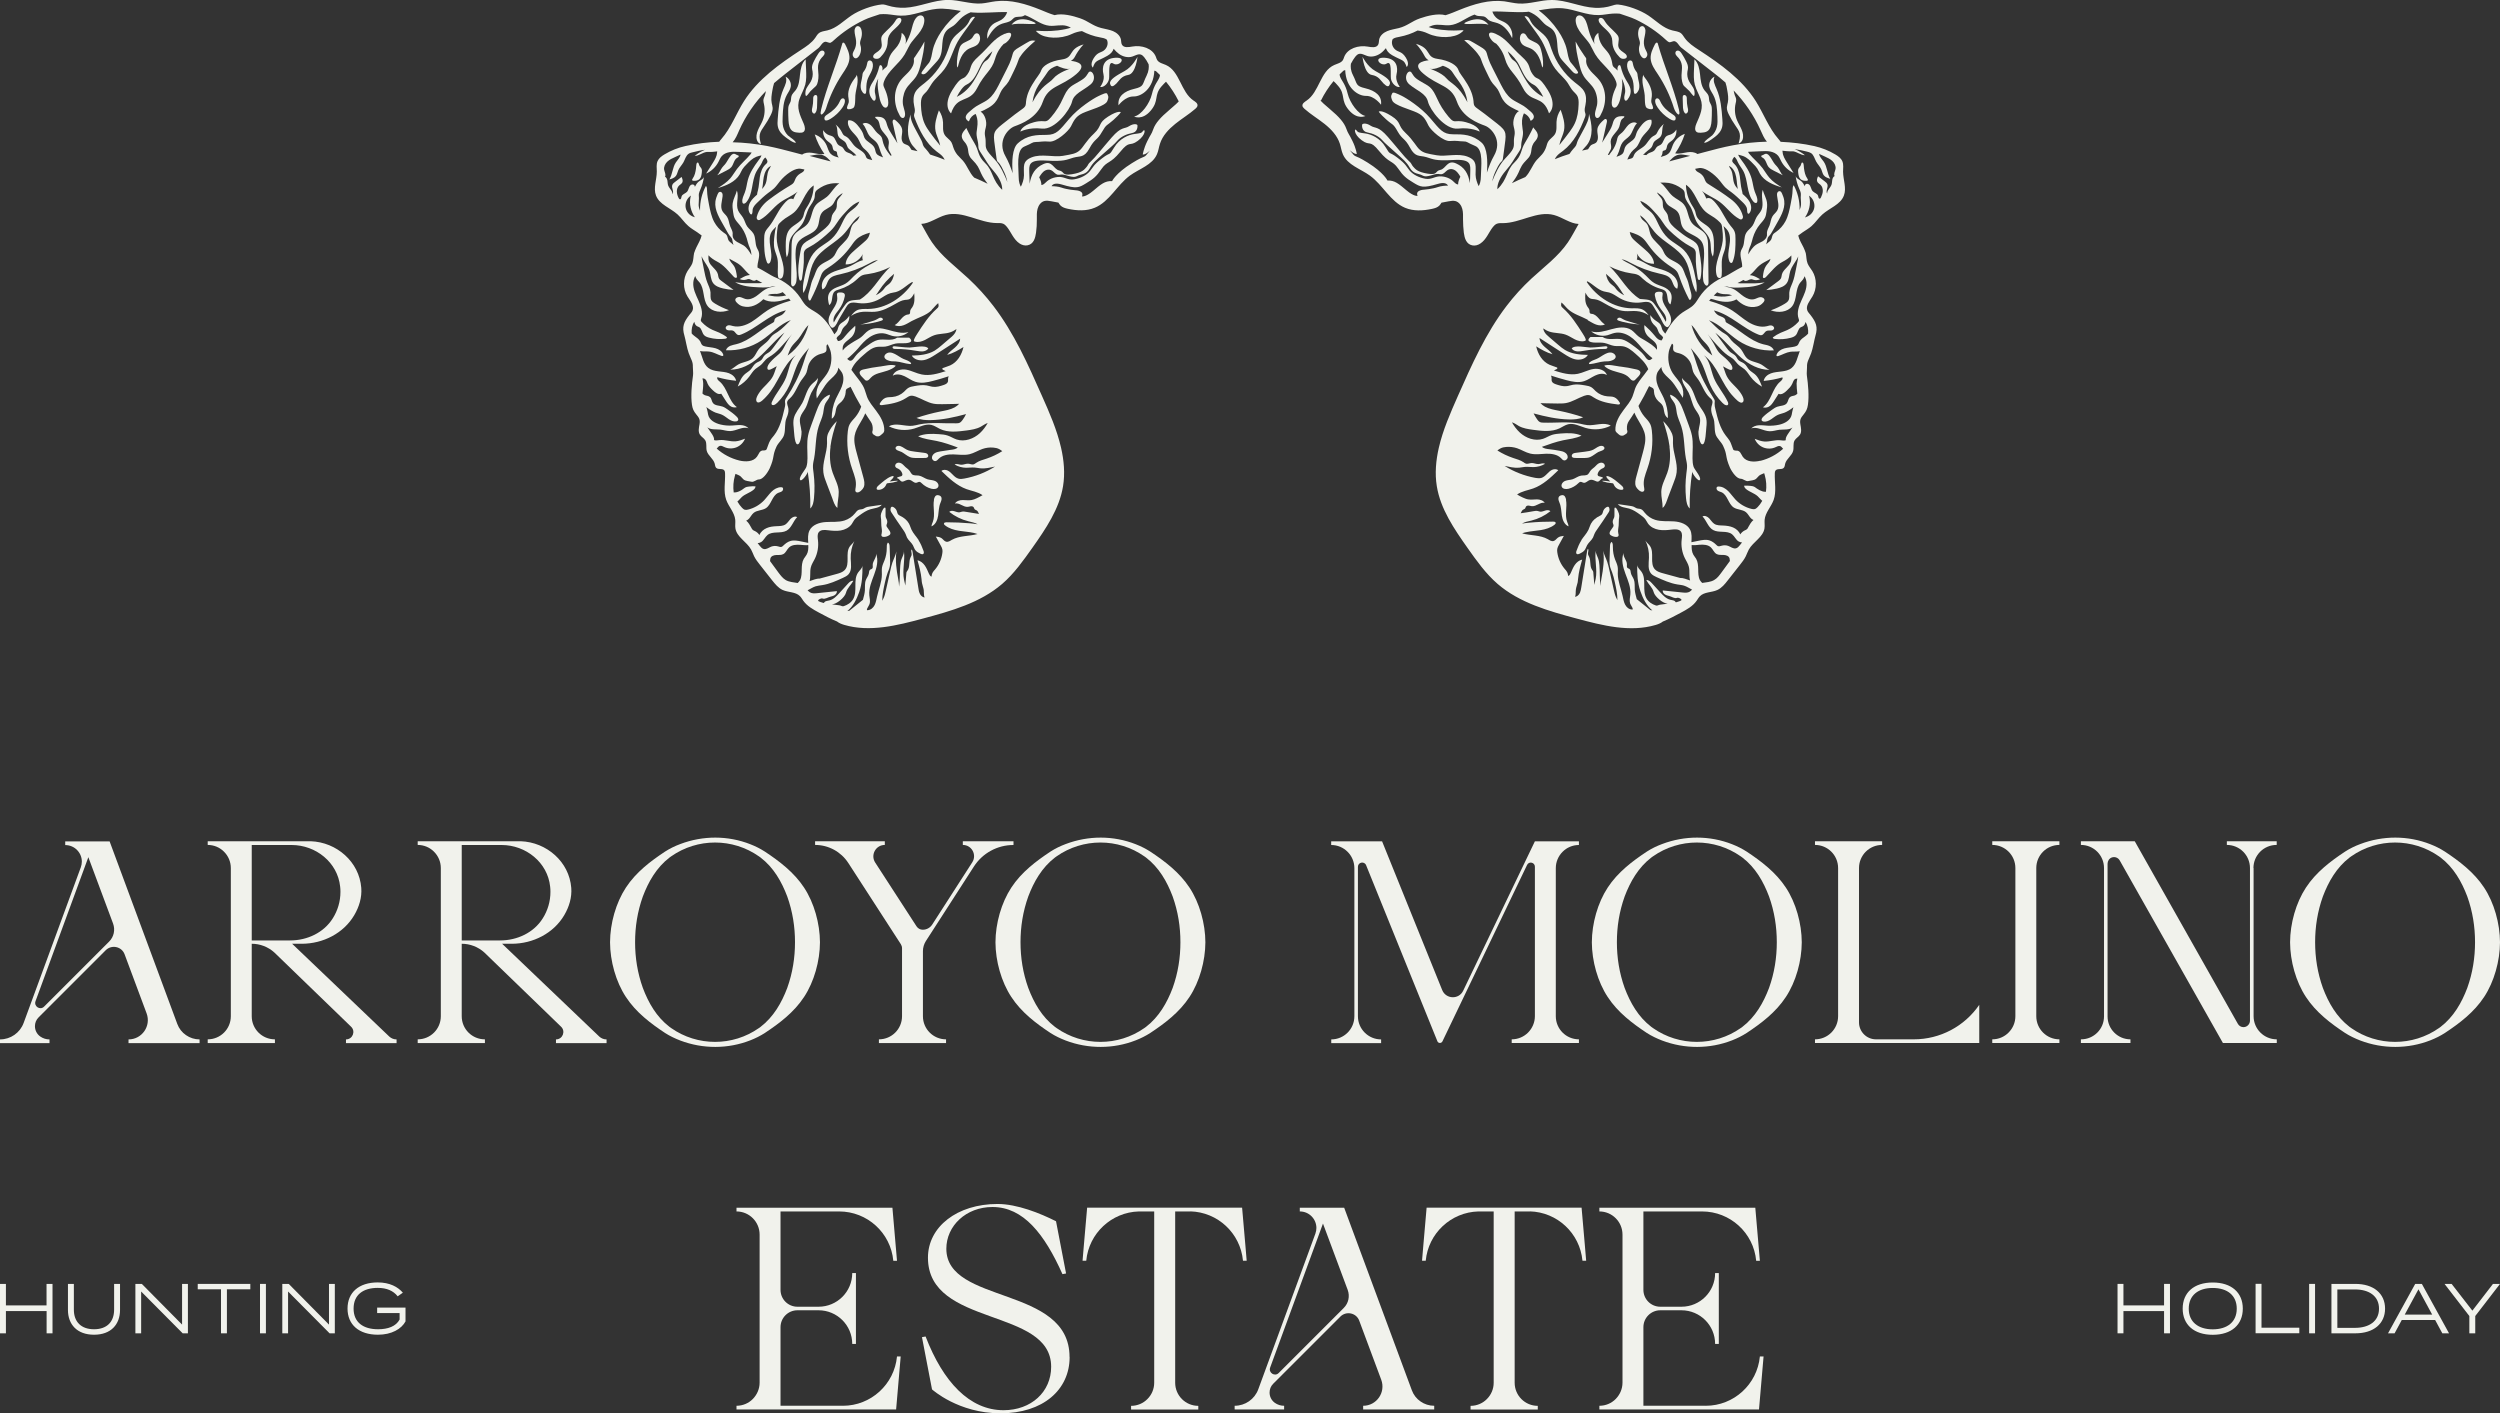 <svg xmlns="http://www.w3.org/2000/svg" id="Layer_2" data-name="Layer 2" viewBox="0 0 338.46 191.34"><rect x="0" y="0" width="338.46" height="191.34" fill="#333333" stroke="none"/><defs><style>      .cls-1 {        fill: #f1f2ec;        stroke-width: 0px;      }    </style></defs><g id="Layer_1-2" data-name="Layer 1"><g><g><path class="cls-1" d="m124.38,73.13c-.31-.47-.72-.89-.97-1.4-.13-.28-.21-.59-.36-.86-.25-.46-.68-.79-1.15-1.02-.11-.06-.22-.11-.3-.2-.14-.16-.14-.4-.24-.59-.09-.18-.32-.4-.52-.45-.26-.07-.31.32-.27.51.02.09.07.18.12.26.47.73.96,1.46,1.46,2.17.17.24.35.49.46.76.06.15.11.31.18.46.2.39.59.66.8,1.04.13.23.19.5.36.7.17.21.41.33.65.45.13.06.29.12.4.03.11-.09.08-.27.03-.41-.18-.5-.38-.99-.67-1.44Z"></path><path class="cls-1" d="m122.05,61.18c.38.21.73.53,1.13.7.26.11.55.12.83.13.41,0,.81,0,1.22-.01.15,0,.33-.03.41-.16.08-.13,0-.32-.12-.41-.13-.09-.29-.11-.45-.13-.4-.05-.79-.1-1.19-.15-.38-.05-.78-.1-1.12-.27-.38-.19-.71-.53-1.13-.52-.18,0-.4.13-.39.31.02.31.59.4.81.52Z"></path><path class="cls-1" d="m126.45,67.66c-.19.99.2,2.02-.16,2.99-.07.2-.18.4-.18.61.55-.23.81-.86.9-1.45.09-.59.08-1.2.32-1.75.18-.4.3-.92-.31-1.02-.39-.06-.52.29-.59.62Z"></path><path class="cls-1" d="m118.68,66.11s0,.08.02.12c.03.06.11.07.17.08.45.04.92-.25,1.09-.67.02-.06.04-.11.08-.16.06-.06.15-.07.23-.07.4-.03.79-.11,1.17-.23.05-.02.11-.07.08-.1-.36.01-.72.05-1.07.11,0,0,.4-.42.43-.45.23-.27.07-.35-.22-.24-.61.23-1.16.75-1.65,1.16-.15.12-.31.27-.33.46Z"></path><path class="cls-1" d="m121.64,63.48c.26.14.45.39.52.67.01.06.02.12,0,.17-.09.29-.66.14-.74.43.28-.03.42.39.69.45.12.02.24-.03.35-.08.24-.11.5-.22.75-.14.3.09.53.43.84.38.16-.02.3-.15.46-.12.11.02.19.11.27.18.36.36.82.62,1.32.75.34.08.78.05.92-.26.14-.31-.13-.67-.45-.8-.32-.13-.67-.12-1-.22-.41-.13-.75-.43-1.17-.5-.32-.05-.7.03-.94-.19-.11-.1-.17-.24-.25-.36-.16-.27-.4-.41-.63-.61-.23-.2-.38-.45-.68-.55-.17-.06-.37-.06-.52.04s-.24.31-.16.47c.08.16.27.21.43.29Z"></path><path class="cls-1" d="m108.51,58.41c-.05-.64-.34-1.28-.17-1.9.12-.46.46-.82.69-1.23.37-.65.47-1.42.8-2.09.34-.67.92-1.27.9-2.02-.19.36-.56.57-.84.86-.67.67-.83,1.68-1.27,2.52-.38.7-.97,1.31-1.15,2.08-.09.4-.07.82-.02,1.23.04.35.09,2.15.46,2.28.47.18.64-1.44.61-1.74Z"></path><path class="cls-1" d="m98.99,22.65c.34-.39.37-1.04.82-1.29.06-.03.12-.06.16-.1.04-.05.06-.13.02-.18-.02-.03-.06-.04-.1-.05-.26-.08-.38-.28-.65-.19-.22.07-.42.38-.54.56-.19.28-.33.59-.55.85-.12.14-.26.27-.37.42-.26.33-.38.76-.68,1.06.42-.21.83-.43,1.25-.64.23-.12.46-.24.63-.44Z"></path><path class="cls-1" d="m120.11,71.39c-.04-.05-.07-.1-.09-.17-.03-.12.03-.24.07-.36.05-.16.04-.34-.02-.49-.04-.11-.1-.21-.14-.31-.04-.12-.04-.25-.04-.38,0-.22,0-.45,0-.67,0-.13.02-.38-.18-.26-.13.08-.25.36-.31.49-.09.18-.15.37-.16.57,0,.18.03.36.05.54.03.27,0,.54.03.8.03.35.13.7.05,1.04-.03.13-.08.27-.01.38.06.1.19.12.3.12.25,0,.5-.08.71-.22.05-.03.1-.07.13-.12.12-.18,0-.41-.13-.58-.09-.13-.17-.25-.26-.38Z"></path><path class="cls-1" d="m119.13,49.62c-.74.09-1.47.22-2.2.39-.21.05-.45.12-.53.32-.09.23.1.48.27.66.12.13.25.25.37.38.05.05.1.11.17.14.13.06.29,0,.4-.08.11-.09.2-.21.3-.31.56-.6,1.46-.66,2.23-.94.37-.13.9-.35,1.13-.67-.48-.25-1.61.05-2.15.12Z"></path><path class="cls-1" d="m122.37,74.7c0-.07,0-.15-.03-.22.01.07.02.15.03.22Z"></path><path class="cls-1" d="m94.68,22.41c-.08-.16-.11-.56-.32-.35-.12.12-.1.57-.13.73-.07.48-.16.97-.45,1.38-.05.07-.11.17-.06.25.03.04.09.05.15.06.29.02.62-.02.83-.23.22-.21.27-.54.31-.85.02-.18.04-.37-.03-.54-.07-.17-.23-.29-.3-.45Z"></path><path class="cls-1" d="m112.42,60.49c.15-1.19.49-2.34.87-3.47-.36.35-.68.75-.94,1.19-.16.27-.31.57-.36.88-.05.29-.02.59-.02.89,0,1.34-.66,2.63-.5,3.96.06.52.25,1.02.44,1.5.25.65.49,1.29.74,1.94.16.43.34,1.11.72,1.38-.02-.73.2-1.44.18-2.17-.02-.9-.51-1.71-.81-2.57-.4-1.13-.45-2.35-.3-3.54Z"></path><path class="cls-1" d="m112.34,53.44c-.51.15-.93.53-1.22.97s-.48.95-.66,1.44c-.2.55-.41,1.11-.61,1.66-.18.48-.35.96-.45,1.46-.2,1.01-.07,2.06-.08,3.09,0,.39-.03.78-.15,1.15-.13.38-1.05,1.38-.86,1.75.18.36,1.08-.86,1.04-1.12.26,1.65.38,3.33.35,5,.36-.35.45-.89.5-1.4.11-1.12.09-2.25-.05-3.36-.04-.34-.1-.68-.09-1.02.01-.34.09-.67.16-1.01.26-1.44.17-2.94.62-4.33.19-.59.48-1.15.6-1.76.09-.45.09-.94.31-1.35.21-.4.63-.74.6-1.19Z"></path><path class="cls-1" d="m119.2,43c-.16.02-.3.13-.45.21-.26.15-.55.24-.83.32-.48.14-.97.32-1.47.41.52-.05,1.05-.09,1.57-.2.18-.04,1.48-.28,1.51-.46.03-.16-.17-.29-.33-.27Z"></path><path class="cls-1" d="m117.4,10.91c.11-.38.32-.73.5-1.08.18-.36.32-.75.27-1.14-.02-.15-.07-.3-.17-.4-.11-.1-.28-.15-.41-.07-.15.09-.18.29-.21.46-.06.33-.19.65-.39.93-.06.08-.13.16-.17.25-.05.12-.06.25-.07.38-.03.31-.12.61-.18.92-.06.31-.08.63,0,.93.05.17.32.68.57.61.2-.05.13-.86.15-1.05.02-.25.04-.49.11-.73Z"></path><path class="cls-1" d="m136.02,4.57c-1.52.66-2.12,1.8-3.52,3.05-1.4,1.24-.84,1.48-1.53,2.45-.69.98-.7-.06-2.05,2.14-1.36,2.2-.16,3.14-.16,3.14.83-2.56,2.46-1.3,3.52-3.41,1.07-2.11,1.98-2.34,2.44-3.98.26-.94.77-1.61,1.16-2.01.01,0,.02,0,.03-.01.87-.34,1.64-2.02.12-1.35Zm-2.49,3.62c-.68.42-.64,1.1-1.77,2.88-.74,1.16-1.67,1.77-2.23,2.05.39-.76.87-1.44,1.29-1.64.88-.42,1.28-1.18,1.93-2.57.34-.74.97-1.43,1.61-1.98-.16.45-.43,1.02-.82,1.26Z"></path><path class="cls-1" d="m129.77,8.71c.08-.33.19-.66.35-.97.24-.49.61-.93,1.1-1.17.35-.17.76-.25,1.06-.49.35-.29.5-.8.35-1.23-.05-.16-.16-.32-.33-.34-.16-.03-.31.07-.41.2-.1.12-.16.27-.26.4-.37.48-1.12.52-1.51.99-.15.18-.23.41-.29.64-.19.67-.3,1.39-.28,2.09.02.54.14.22.22-.1Z"></path><path class="cls-1" d="m123.83,7.73c-.04.05-.08.11-.1.17-.02.08-.01.17,0,.25.04.55-.26,1.06-.62,1.48-.36.41-.79.76-1.13,1.19-.53.67-.81,1.52-.82,2.38-.01.85.23,1.7.65,2.44.06.11.13.22.23.28.1.07.25.08.34,0,.38-.36-.05-1.27-.12-1.69-.12-.65.03-1.49.34-2.08.36-.69,1.03-1.16,1.45-1.82.36-.56.51-1.22.66-1.87.22-.94.43-1.88.45-2.84-.39.73-.84,1.44-1.32,2.12Z"></path><path class="cls-1" d="m123.14,6.1c.34-.55.81-1.02,1.21-1.53.4-.51.75-1.1.79-1.75.01-.23-.03-.5-.21-.64-.15-.12-.37-.12-.55-.04s-.32.22-.43.38c-.33.48-.43,1.08-.59,1.64-.18.64-.45,1.26-.8,1.82.22-.54,0-1.21-.49-1.53,0,.62-.19,1.24-.55,1.75-.27.38-.62.69-.87,1.08-.25.39-.39.84-.46,1.3-.02.11-.03.23-.08.33-.08.17-.25.28-.39.39-.1.08-.19.17-.27.26.05-.21.05-.43-.06-.61-.04-.07-.1-.14-.18-.13-.12,0-.17.14-.19.26-.14.6-.37,1.18-.68,1.72-.23.39-.51.77-.61,1.21-.12.53.05,1.06.39,1.48.21.25.4.16.44-.17.03-.29-.09-.56-.12-.85-.02-.17,0-.34.02-.51.07-.46.22-.91.44-1.32-.13.58-.08,1.2.02,1.79.1.62.22,1.49.65,1.99.16.18.42.23.57.01.19-.27.11-.77.06-1.07-.08-.47-.23-.92-.43-1.35-.08-.18-.17-.36-.18-.55,0-.15.04-.29.09-.43.54-1.45,2-2.34,2.8-3.66.25-.41.43-.86.68-1.27Z"></path><path class="cls-1" d="m139.66,2.86c-2.03-.79-2.72.52-2.72.52.56-.45,4.75.27,2.72-.52Z"></path><path class="cls-1" d="m147.34,9.87c-.42.68-.52.77-1.94,1.57-1.42.8-1.19,1.9-2.6,3.79-1.42,1.88-.98.84-2.79,1.31-1.8.47-1.87,1.28-1.87,1.28,0,0,1.13-.62,2.91-.41,1.78.21,3.83-2.54,4.09-3.66.27-1.11,1.51-1.48,2.51-2.32,1-.84.1-2.25-.32-1.56Z"></path><path class="cls-1" d="m161.58,13.61c-1.72-1.15-1.85-3.99-3.75-4.82-.42-.18-.93-.28-1.17-.67-.08-.13-.12-.28-.17-.42-.46-1.18-1.95-1.62-3.19-1.4-.5.09-1.14.2-1.4-.24-.12-.2-.1-.46-.14-.69-.1-.54-.58-.95-1.08-1.16-.51-.21-1.07-.28-1.6-.42-1.19-.31-1.71-.92-2.87-1.32-.96-.33-2.41-.71-3.44-.42-.65-.19-1.28-.47-1.89-.72-1.94-.78-4.01-1.42-6.08-1.16-.65.08-1.29.25-1.94.3-1.49.1-2.96-.47-4.46-.48-2-.01-3.9.97-5.9,1.06-.78.03-1.57-.07-2.31-.3-.2-.06-.4-.13-.61-.15-.04,0-.08,0-.12,0,0,0-.02,0-.03,0,0,0,0,0-.01,0,0,0-.01,0-.02,0-1.3.13-3.03.76-4.12,1.49-1.07.72-2,1.72-3.25,2.02-.41.1-.86.13-1.18.39-.2.16-.33.4-.48.62-.48.69-1.21,1.17-1.92,1.63-2.92,1.91-5.86,3.99-7.72,6.94-1.07,1.69-1.75,3.63-3.07,5.13-.1.12-.21.24-.29.37-1.54.06-3.07.24-4.57.58-1,.22-1.97.61-2.85,1.14-.38.23-.75.5-.93.91-.19.44-.1.93-.1,1.41,0,1.09-.5,2.22-.11,3.24.47,1.23,1.95,1.68,2.92,2.56.53.48.92,1.11,1.47,1.58.36.32.79.56,1.19.83.21.14.41.29.6.44-.08.28-.17.56-.32.84-.27.51-.52.99-.7,1.54-.1.46-.08.94-.24,1.38-.15.39-.43.7-.65,1.05-.63,1.03-.64,2.41-.01,3.44.37.61.96,1.26.68,1.92-.09.22-.27.39-.41.57-.77.98-1.04,1.63-.68,2.83.15.49.34,1.72.58,2.36.34.92.58,1.12.56,1.86,0,.34.07.84.02,1.17-.17,1.19-.32,2.77-.14,3.97.08.54.23.86.58,1.29.37.45.55.68.44,1.34-.08.46-.2.97.04,1.38.19.32.57.49.75.81.23.42.07.95.19,1.41.18.66.91,1.07,1.08,1.73.05.2.06.43.2.57.28.28.87.03,1.1.35.08.11.09.25.1.38.05,1.21-.25,2.47.16,3.61.34.93,1.12,1.71,1.22,2.69.04.39-.04.78.02,1.16.19,1.19,1.53,1.81,2.12,2.86.16.29.27.61.41.91.21.43.51.81.81,1.19.54.69,1.08,1.37,1.62,2.06.41.51.84,1.05,1.43,1.32.77.35,1.76.24,2.35.84.18.18.3.41.45.62.52.73,1.33,1.18,2.11,1.6.8.43,1.61.87,2.46,1.21.27.22.63.36.97.46,3.47,1.02,7.18.08,10.67-.86,3.8-1.02,7.74-2.12,10.72-4.69,1.61-1.39,2.85-3.15,4.08-4.88,1.81-2.57,3.66-5.26,4.16-8.36.28-1.72.12-3.49-.27-5.19-.56-2.44-1.57-4.75-2.59-7.03-1.87-4.22-3.76-8.49-6.57-12.16-1.02-1.34-2.16-2.58-3.39-3.73-1.7-1.58-3.62-2.98-4.93-4.9-.54-.79-.97-1.66-1.45-2.49,1.11-.03,2.19-.9,3.33-1.21,2.29-.62,4.57,1.1,6.94,1.1.28,0,.56-.02.82.09.21.09.37.26.51.43.59.74.89,1.7,1.72,2.25.32.21.71.32,1.08.24.82-.17,1.04-.98,1.14-1.7.08-.6.12-1.2.11-1.8,0-.48-.03-.97.1-1.44.13-.47.44-.92.9-1.05.31-.09.65-.03.97.03.32.06.63.12.95.18.08.13.16.26.26.37.26.28.66.39,1.03.47,1.21.26,2.5.33,3.64-.15,2-.83,3-3.07,4.75-4.35,1.28-.93,3.03-1.43,3.66-2.88.2-.45.25-.95.41-1.43.35-1.09,1.17-1.96,2.06-2.68s1.88-1.31,2.74-2.06c.13-.11.26-.25.28-.42.04-.32-.3-.53-.56-.7Zm-67.7,15.74c-.53-.19-.95-.67-1.05-1.22-.1-.55.11-1.15.54-1.52.06-.05.12-.09.18-.14-.02.07-.04.13-.06.2-.21.94.04,1.96.59,2.75-.07-.03-.14-.05-.2-.08Zm3.14,31.38s.03-.03.05-.04c.11-.12.21-.27.37-.32.2-.07.42.06.61.15.52.24,1.13.25,1.65.04.53-.21.96-.65,1.17-1.17-.42.16-.85.33-1.3.36-.72.05-1.43-.24-2.15-.17-.25.03-.52.09-.75,0,.07-.46-.41-.98-.91-1.73.46.36,1.16.25,1.76.31.45.05.89.21,1.35.2.85-.03,1.69-.68,2.48-.37-.26-.29-.67-.42-1.06-.44-.39-.02-.78.04-1.18.06-.51.03-1.03-.01-1.53-.13-.75-.17-1.55-.59-1.71-1.34-.03-.16-.1-.62-.24-1.03.43.35.93.63,1.24.75.29.11.6.16.88.29.33.15.61.4.91.6.3.2.66.36,1.02.3.09-.02.18-.05.23-.13.11-.16-.03-.36-.16-.49-.36-.37-.79-.67-1.21-.97-.23-.16-.46-.33-.73-.42-.45-.15-1.01-.11-1.29-.48-.18-.23-.17-.58-.39-.79-.21-.2-.47-.17-.72-.27-.13-.05-.23-.15-.31-.22.05-.46.11-.92.1-1.38,0-.2-.04-.44-.1-.67.08,0,.16,0,.23.03.28.09.36.42.47.69.16.36.44.64.73.91.31.3.72.61,1.11.44.2.32.41.63.61.95.2.31.42.64.76.81.23.11.51.13.75.06-1.15-.83-1.26-2.59-2.36-3.49-.18-.14-.4-.37-.27-.56.83.24,1.68.4,2.53.48-.09-.48-.51-.84-.97-1.02-.46-.17-.96-.2-1.44-.26-.49-.06-.99-.17-1.37-.47-.67-.53-.78-1.45-1.08-2.2,0-.02-.02-.05-.03-.08.06.01.12.02.16.03.36.06.74,0,1.1.05.58.07,1.09.4,1.65.58.09.03.21.03.24-.05.01-.03,0-.06,0-.1-.13-.46-.59-.75-1.05-.88-.46-.13-.94-.14-1.41-.25-.14-.03-.29-.08-.4-.19-.13-.13-.17-.31-.25-.47-.18-.33-.52-.54-.82-.77-.13-.09-.25-.21-.35-.33-.04-.55.05-1.11.35-1.56,0,0,0,0,.01-.01.04.24.15.47.36.59.09.05.2.08.29.13.37.21.37.74.65,1.06.17.2.43.29.69.36.71.19,1.46.24,2.19.15.12-.01.27-.1.23-.21-.32-.25-.68-.45-1.05-.62-.3-.13-.61-.24-.9-.37-.55-.25-1.04-.61-1.45-1.05-.05-.06-.11-.12-.13-.2-.02-.1.02-.2.05-.3.28-.8-.03-1.68-.38-2.45-.35-.77-.76-1.57-.69-2.42.02-.3.12-.6.26-.87.05.15.11.29.2.42.11.16.26.29.38.44.71.89.42,2.28,1.09,3.19.63.85,1.91.96,2.9.57-.66-.23-1.29-.53-1.89-.89-.18-.11-.37-.24-.48-.42-.19-.32-.1-.74-.13-1.11-.04-.47-.27-.9-.44-1.34-.22-.56-.33-1.16-.45-1.75-.09-.45-.18-.91-.27-1.36-.02-.08-.03-.25-.05-.43.05.12.11.25.17.36.3.54.72,1.03.91,1.62.17.55.15,1.18.48,1.65.31.42.84.61,1.35.73.47.11.94.17,1.42.2-.55-.41-1.1-.82-1.65-1.23-.12-.09-.25-.19-.32-.32-.1-.17-.1-.39-.15-.58-.19-.69-1.01-1.06-1.22-1.75-.08-.26-.06-.54-.06-.81.33.36.78.65,1.15.84.92.46,1.57,1.33,2.28,2.07.11.12.34.22.41.08.03-.05.02-.11.01-.16-.07-.49-.14-1.01-.42-1.42-.21-.31-.54-.56-.59-.93,0,0,0-.02,0-.02.06.04.13.08.19.12.44.25.9.45,1.28.77.32.27.58.61.87.91.14.15.29.28.44.41-.11.01-.21.03-.32.05-.15.03-.38.12-.52.2-.18.1-.37.2-.55.3.28.14.62.16.92.07.09-.03.18-.07.27-.07.26-.02.49.23.75.23.13,0,.24-.06.33-.13.26.15.52.29.79.42-.15.02-.3.04-.46.04-.26,0-.51,0-.77,0-.37,0-.74,0-1.1,0-.45-.02-.91-.06-1.35-.13.96.57,2.12.64,3.23.69.63.03,1.28.05,1.87-.13.1,0,.22.02.34.02,0,0,.01,0,.02.01-.5.02-.99.15-1.42.41-.43.26-.79.62-1.21.91-.42.28-.93.49-1.42.36-.27-.07-.52-.24-.8-.27-.28-.03-.62.16-.58.44.02.12.1.22.18.3.22.24.49.44.81.52,1.11.29,2.08-.23,2.8-.96,0,0,0,0,0,0,.45.26.99.35,1.51.33.52-.02,1.03-.15,1.53-.3.14-.04.28-.09.43-.11.08.09.16.18.23.27-.05.01-.09.03-.12.04-1.05.3-2.11.7-3.03,1.29-.74.48-1.4,1.09-2.15,1.55-.75.46-1.66.77-2.52.56-.2-.05-.41-.13-.61-.1-.21.03-.41.22-.36.42.05.19.27.27.46.27.19,0,.4-.03.57.06.26.13.37.49.65.56.14.04.29-.01.43-.07,2.07-.83,3.7-2.62,5.85-3.22.06-.02.12-.03.18-.05-.16.27-.34.51-.61.66-.35.19-.87.28-.94.67-.01.07,0,.14-.04.2-.04.08-.12.13-.2.17-1.68.89-3.05,2.41-4.89,2.88-.28.07-.57.12-.84.23-.27.12-.51.32-.59.6,1.69.08,3.41-.39,4.82-1.33,1.34-.89,2.48-2.22,3.97-2.76-.59.53-1.13,1.17-1.8,1.61-.26.17-.53.31-.75.52-.18.18-.31.39-.47.58-.4.48-.99.78-1.36,1.28-.28.37-.43.83-.76,1.15-.53.51-1.36.52-1.99.88-.37.22-.67.53-1.07.7,1.45,0,2.76-.71,3.83-1.64,1.11-.96,2.03-2.12,3.14-3.08.12-.1.24-.2.36-.3-.5.67-1,1.34-1.5,2.02-.17.22-.34.45-.56.62-.23.17-.51.28-.69.51-.14.17-.21.39-.36.54-.21.22-.54.28-.78.47-.3.22-.45.6-.71.87-.21.22-.49.36-.72.56-.51.43-.77,1.08-1,1.71.61-.33,1.15-.8,1.57-1.36.26-.35.48-.73.81-1.01.25-.21.55-.36.79-.58.24-.22.41-.49.64-.71.24-.23.55-.39.82-.58.53-.36.97-.84,1.4-1.32.36-.4.73-.8,1.07-1.22.09-.11.16-.22.25-.33-.29.43-.59.85-.83,1.31-.21.39-.39.79-.67,1.13-.26.31-.61.54-.9.82-.3.28-.92.86-.94,1.3-.03.64.8.04,1.11-.12.05-.03.11-.06.16-.08-.19.43-.29.9-.5,1.32-.42.84-1.25,1.39-1.79,2.15-.18.25-.77,1.1-.35,1.4.34.24,1.02-.55,1.24-.78,1.59-1.66,2.13-4.22,3.98-5.59-.83.76-.92,2-1.33,3.04-.47,1.18-1.38,2.13-1.9,3.28-.07.15-.11.36.04.43.05.02.1.02.15.02.22-.03.39-.19.55-.34.67-.67,1.22-1.47,1.62-2.33.55-1.19.81-2.52,1.52-3.63.33-.52.75-.97,1.14-1.44-.37.69-.57,1.47-.82,2.21-.53,1.59-1.3,3.09-2.22,4.49-.09.14-.19.28-.21.45-.02.12,0,.24.02.36.02.25-.04.49-.1.73-.3,1.27-.61,2.57-1.41,3.6-.18.23-.38.44-.52.69-.21.35-.3.75-.46,1.13-.03.06-.06.13-.12.16-.07.03-.24.07-.32.06-.21-.03-.42.08-.54.25-.13.19-.21.41-.35.59-.5.7-1.55.72-2.39.52-1.14-.28-2.21-.85-3.09-1.64Zm4.86-25.19s0,0,0,0c0,0,0,0,0,0,0,0,0,0,0,0Zm3.18,4.26c.31-.02.63-.1.9-.25.14.13.31.28.47.45-.68.16-1.36.2-2.05.05-.14-.03-.29-.07-.43-.08.02-.01.04-.03.05-.04.31-.17.69-.12,1.05-.15Zm3.02,6.09c.5-.6.8-1.36,1.37-1.88-.42,1.59-1.37,3.04-2.69,4.03-.04.03-.09.06-.13.1.16-.37.27-.77.48-1.12.26-.42.65-.74.96-1.12Zm.74,29.77c-.24.42-.27.93-.28,1.42-.01.49,0,1.02-.23,1.47-.06.11-.18.24-.31.38-.55-.1-1.13-.12-1.61-.39-.41-.24-.7-.63-.99-1.01-.38-.52-.77-1.05-1.15-1.57.03-.12.01-.25.05-.37.09-.31.47-.44.8-.45.33-.01.68.03.96-.13.34-.19.47-.61.75-.88.39-.38,1-.41,1.54-.37.36.03.73.07,1.08.04.02.46,0,.91-.23,1.3-.11.2-.27.37-.39.57Zm17.34-33.74c.3-.28.54-.63.86-.88.01.06.03.12.03.17.02.1.04.21,0,.31-.04.12-.14.2-.23.28-1.08.96-1.88,2.2-2.66,3.42-.16.25-.32.5-.42.78-.02.06-.04.13,0,.18.03.04.07.06.12.07.45.13.94-.01,1.36-.22.42-.21.81-.49,1.25-.64.69-.24,1.45-.17,2.14-.39.32-.1.61-.26.88-.45-.03.13-.06.27-.12.39-.16.34-.45.59-.74.83-.39.33-.78.66-1.17,1-.3.25-.59.5-.92.7-.92.55-2.03.65-3.1.67.3.53,1,.72,1.6.62s1.13-.44,1.64-.77c1.1-.71,2.21-1.42,3.31-2.14-.02.48-.35.89-.71,1.21-.36.32-.77.59-1.05.99.79-.22,1.51-.63,2.21-1.07-.24,1.06-.83,2.05-1.8,2.49-.31.14-.65.22-.96.35-.05.02-.1.04-.11.09-.02.07.06.13.13.17.11.06.22.11.34.17-1.06.33-2.17.67-3.25.45-.72-.14-1.37-.52-2.09-.65s-1.61.12-1.84.82c.48-.3,1.1-.17,1.61.07.5.24.96.6,1.49.76.76.24,1.58.07,2.35-.13.72-.18,1.43-.4,2.13-.63-.05.11-.08.22-.09.34,0,.14.02.3-.03.43-.08.22-.33.33-.56.41-.47.16-.96.31-1.45.25-.29-.03-.57-.14-.86-.19-.55-.1-1.11,0-1.65.09-.29.05-.6.1-.85.26-.22.14-.38.34-.57.52-.43.4-.99.65-1.58.7-.31.03-.64,0-.93.12-.32.13-.55.42-.73.71-.02.04-.05.08-.05.13,0,.13.19.15.31.14,1.13-.14,2.29-.33,3.25-.95.19-.12.38-.26.6-.31.23-.05.48.01.7.09.83.3,1.59.82,2.46.98.39.07.79.06,1.18.06.55,0,1.1-.02,1.65-.03.21,0,.41,0,.62-.02-.18.19-.37.35-.61.48-.59.32-1.28.43-1.94.56-1.09.22-2.17.51-3.23.87.58.27,1.24.31,1.88.3,1.64-.03,3.25-.39,4.83-.82-.13.28-.29.54-.47.79-.11.15-.23.3-.39.38-.14.07-.3.08-.46.08-1.67.05-3.37-.19-5.01.15-.32.07-.64.16-.97.19-1.06.09-2.23-.47-3.15.07,1.05.53,2.31.64,3.43.3.78-.23,1.56-.68,2.34-.49.41.1.76.36,1.14.54,1.1.53,2.4.37,3.61.21.66-.09,1.34-.19,1.92-.51.31-.17.6-.4.94-.5-.29.51-.63.97-1.06,1.37-.84.77-2.06,1.22-3.15.86-.42-.14-.79-.39-1.21-.53-.38-.13-.79-.17-1.19-.19-.95-.07-1.94-.09-2.81.29.77.38,1.65.45,2.5.63.98.2,1.93.54,2.87.89-.27.23-.65.28-1.01.32-.47.06-.93.13-1.39.21-.26.05-.52.1-.73.24-.22.14-.39.39-.37.64.02.26.29.49.54.41.15-.05.25-.18.36-.29.51-.51,1.29-.62,2.01-.6.72.02,1.45.14,2.16-.02.62-.15,1.17-.51,1.77-.72.47-.16.98-.23,1.48-.18.27.02.54.08.78.2.15.08.28.18.42.28-.66.42-1.37.76-2.12,1.01-.49.16-1,.29-1.42.58-.11.08-.22.16-.35.2-.23.06-.45-.07-.69-.09-.34-.03-.67.16-1,.14-.3-.02-.62-.19-.87-.03.47.28,1,.43,1.55.44.39,0,.78-.06,1.16-.03.27.02.53.08.8.11.66.06,1.31-.11,1.96-.24-1.27.8-2.69,1.35-4.16,1.62-.27.05-.54.09-.8.01-.29-.08-.53-.29-.74-.51-.21-.21-.42-.44-.7-.58-.27-.13-.63-.15-.86.05,1.01.98,2.07,1.98,3.39,2.46.73.26,1.55.37,2.18.82-.25.15-.51.28-.77.41-.23.11-.47.21-.72.25-.39.07-.8,0-1.2,0-.4,0-.84.13-1.05.47.59-.15,1.13.51,1.74.45.14-.01.28-.06.42-.08.14-.01.3.02.38.14.05.07.06.17.11.24.07.1.21.12.31.19.15.1.2.29.29.45,0,0,.01.01.02.02-.58-.09-1.16-.18-1.74-.28-.19-.03-.38-.07-.57-.03-.11.02-.22.07-.33.09-.24.03-.47-.08-.71-.15-.23-.07-.52-.09-.69.09.76.6,1.64,1.04,2.58,1.27.43.11.9.19,1.27.41-.34-.06-.68-.1-1.02-.13-1.07-.09-2.14-.14-3.21-.14-.13,0-.3.03-.33.15-.03.11.06.21.15.27.53.42,1.21.62,1.88.73.67.11,1.35.14,2.01.29.17.04.34.09.5.15-1.15.32-2.44.2-3.48.79-.24.14-.5.32-.77.25-.25-.06-.4-.32-.61-.47-.23-.16-.52-.2-.79-.23.23.41.45.83.68,1.24.09.16.18.33.21.51.03.15.02.31,0,.47-.11.83-.46,1.62-1,2.25-.12.14-.26.28-.34.45-.07.13-.11.32-.13.51,0,0,0,0,0,0-.18-.05-.27-.23-.35-.4-.17-.38-.32-.77-.56-1.11-.24-.34-.58-.63-.99-.7.24.84.47,1.69.55,2.55.02.17.02.35.06.52.06.32.19.63.24.95.04.34-.01.71.11,1.02-.07-.02-.14-.04-.2-.07-.22-.1-.38-.3-.47-.52-.1-.22-.13-.46-.17-.7-.26-1.62-.52-3.24-.78-4.86-.02-.12-.04-.25-.1-.35-.09.03-.1.16-.08.25.03.18.08.37.03.55-.03.09-.08.18-.13.27-.27.55-.05,1.28-.41,1.78-.04.06-.09.11-.12.18-.03.07-.04.14-.04.21-.04.45-.07.9-.11,1.34,0,.1-.01.2-.02.3-.05-.28-.13-.55-.19-.83-.24-1.25.16-2.54,0-3.79,0,.36-.21.71-.34,1.06-.1.27-.13.56-.16.85-.08.95-.02,1.92-.16,2.86,0-.36-.06-.73-.13-1.09-.23-1.21-.4-2.46-.23-3.68-.11.52-.37.99-.54,1.49-.12.33-.19.68-.27,1.03-.21.94-.42,1.87-.63,2.81-.07.33-.15.66-.29.97-.06.13-.13.25-.19.38,0-.83.18-1.65.36-2.47.1-.44.2-.88.36-1.3.1-.28.23-.54.29-.83.07-.33.06-.66.05-1-.02-.57-.04-1.15-.06-1.72,0-.22-.04-.48-.24-.56-.17.21-.15.5-.15.77,0,.55-.1,1.11-.3,1.62-.12.32-.28.62-.34.96-.05.31-.02.64-.02.96,0,1.02-.43,1.99-.65,2.99-.09.39-.15.8-.33,1.16-.18.36-.53.67-.93.69-.03,0-.06,0-.09,0,0-.01-.02-.02-.02-.03-.02-.07,0-.14.04-.21.09-.21.24-.39.31-.6.13-.38,0-.79-.03-1.18-.09-.97.33-1.9.66-2.81.34-.91.61-1.93.25-2.83.11.53-.46,1-.45,1.54,0,.17.05.38-.08.5-.07.07-.18.08-.26.13-.16.11-.15.35-.19.54-.06.31-.29.57-.4.87-.17.44-.1.93-.13,1.4-.03.44-.15.86-.27,1.28-.63.5-1.21.97-1.84,1.48-.1,0-.19.02-.27.04.78-.62,1.28-1.62,1.61-2.57.41-1.19.45-2.32.44-3.58-.03.37-.37.62-.58.92-.72,1.02-.05,2.54-.68,3.62-.27.47-.76.78-1.28.95-.19.06-.32-.07-.59-.12-.45-.07-1.02-.11-.98-.14.56.02,1.72-.91,1.88-1.55.16-.64.64-.99,1-1.62-.28-.07-.54.17-.73.38-.39.42-.77.85-1.16,1.27-.38.42-.8.87-1.36,1-.18.05-.38.06-.55.14-.17.08-.13.24-.25.2-.12-.04-.76-.19-.72-.33.03-.14.42-.34.6-.27.34.13.72-.17,1.08-.25.2-.05.41-.1.58-.22s.3-.32.28-.53c-.9.09-1.79.19-2.69.28-.33.03-.69.06-.97-.12-.11-.07-.21-.18-.31-.27.36-.17.71-.42,1.09-.54.29-.09.59-.11.89-.16.99-.15,1.91-.57,2.82-.99.26-.12.54-.25.73-.46.51-.55.34-1.4.31-2.15-.03-.81.14-1.63.49-2.36-.16.29-.45.48-.63.75-.62.91.09,2.36-.67,3.17-.28.3-.7.42-1.1.53l-2.31.63c-.38-.03-.91.19-1.35.34.17-.57.02-1.26.17-1.86.1-.42.35-.78.54-1.16.38-.77.53-1.66.43-2.51-.04-.38-.12-.8.11-1.1.27-.35.79-.32,1.23-.26.58.07,1.17.13,1.74.03s1.14-.38,1.48-.85c.13-.18.22-.39.35-.57.19-.25.44-.44.7-.62.46-.33.94-.67,1.49-.83.54-.16,1.19-.17,1.54-.61-.57.08-1.15.17-1.72.25-.15.02-.3.04-.44.11-.13.06-.24.15-.37.2-.19.08-.42.05-.61.13-.21.09-.35.3-.5.48-.36.45-.86.78-1.41.96-.82.26-1.7.15-2.56.21-.86.06-1.8.37-2.18,1.14-.25.51-.2,1.1-.17,1.68-.31-.06-.62-.13-.93-.19-.49-.1-1.01-.21-1.5-.06-.37.11-.68.36-.95.62-.06.06-.13.13-.21.16-.15.06-.31,0-.47-.05-.3-.09-.63-.09-.93.02-.34.13-.67.41-1.03.33-.23-.05-.4-.25-.55-.44-.09-.12-.18-.24-.28-.36.16,0,.32-.05.47-.14.37-.23.53-.68.87-.96.69-.56,1.79-.15,2.57-.58.69-.38.89-1.28,1.44-1.84-.29-.17-.66,0-.9.25s-.4.55-.68.74c-.35.23-.8.22-1.21.24-.46.02-.93.07-1.35.26-.42.18-.8.51-.97.94-.14-.23-.35-.41-.59-.53-.11-.05-.22-.09-.31-.17-.1-.09-.15-.21-.21-.32-.13-.25-.38-.7-.68-.93.15-.06.28-.16.39-.28.22-.25.37-.57.63-.78.46-.37,1.15-.31,1.65-.63.75-.49.84-1.7,1.66-2.07.18-.08.39-.11.54-.24.15-.13.19-.41.02-.5-.05-.02-.1-.03-.16-.03-.5,0-.96.27-1.31.62-.35.35-.63.77-.97,1.13-.59.63-1.36,1.08-2.19,1.28-.14.03-.28.06-.42.03-.16-.04-.3-.16-.41-.28-.22-.23-.42-.5-.58-.78-.01-.02-.03-.05-.04-.07.22-.16.41-.43.61-.61.46-.41,1.09-.57,1.56-.96.15-.12.29-.29.28-.48-.29-.02-.58,0-.87.03-.18.02-.37.05-.53.14-.11.06-.2.14-.3.21-.25.19-.53.33-.83.41-.12.04-.28.03-.42.04-.1-.75-.05-1.52.16-2.25.03-.09.05-.18.08-.27,0,0,0,0,0,0,.24.11.5.18.7.35.14.12.24.29.39.41.3.24.71.22,1.08.31.32.08.67-.31.99-.31.31,0,.57-.24.79-.47.24-.25.54-.72.68-1.03.71-1.6.32-1.65.93-2.96.25-.53.85-1,1.02-1.57.22-.74.03-1.57.33-2.29.17-.4.3-.79.26-1.22-.03-.36-.28-.72-.14-1.05.07-.17.22-.29.36-.41.7-.65.98-1.64,1.53-2.43.24-.35.55-.66.7-1.06.1-.27.13-.56.21-.84.23-.8.91-1.46,1.71-1.67.3-.08.67-.14.76-.43.1-.3-.12-.78.19-.86,0,0,0,0,0,0,.16.35.34.68.42,1.08.19.99.02,2.06-.53,2.91-.37.58-.9,1.07-1.19,1.69-.24.51-.3,1.1-.18,1.65.23-.37.47-.74.7-1.11.28-.45.56-.89.93-1.27.42-.44.96-.8,1.18-1.36.06-.14.09-.29.1-.44.2.28.44.55.53.74.26.56.17,1.23-.05,1.81-.22.58-.55,1.1-.81,1.67-.38.84-.57,1.76-.56,2.69.3-.15.43-.5.5-.82.06-.32.09-.67.28-.95.14-.21.35-.35.53-.52.34-.33.55-.8.58-1.28,0-.11,0-.23.05-.34.11-.22.41-.26.61-.41.44.92.92,1.81,1.44,2.69-.18.52-.45,1-.8,1.43-.28.33-.6.63-.79,1.02-.13.27-.18.56-.22.86-.2,1.74.02,3.51.6,5.16.35,1.01.58,1.6.47,2.42-.03.26-.17.64.15.72.34.09.82-.43.93-.69.19-.44.06-.95-.06-1.39-.3-1.09-.59-2.18-.89-3.27-.21-.76-.41-1.54-.28-2.32.11-.64.44-1.22.78-1.78.24-.41.49-.82.66-1.26.24.38.48.76.74,1.13.21.3.29.67.27,1.03,0,.08.01.12-.04.26-.07.18.02.39.18.48.31.17.3.26.66.22.19-.02.43-.3.6-.43.08-.07.15-.2.16-.31.05-1.01-.51-1.95-1.12-2.75-.44-.58-.93-1.15-1.2-1.83-.14-.35-.21-.72-.35-1.06-.27-.71-.78-1.29-1.24-1.89-.18-.24-.36-.48-.54-.73.32-.84,1.03-1.49,1.72-2.08.52-.46,1.09-.94,1.78-1.03.36-.05.73.01,1.1-.04.47-.06.89-.31,1.35-.4.62-.12,1.27.04,1.87-.14.23-.07.5-.26,0-.67-.61,0-1.03,0-1.63,0-.75.53-1.74.11-2.62.32-.48.12-.89.41-1.3.69-.64.45-1.29.92-1.76,1.55-.14.18-.26.39-.45.51-.26.16-.45-.03-.63-.2,0,0,.02-.01.03-.02.37-.27,1.16-1.05,1.45-1.4.47-.57.96-1.13,1.58-1.53s1.38-.63,2.1-.46c.32.07.61.22.93.3.76.2,1.62,0,2.21-.52-.89.27-1.84-.04-2.74-.29-.9-.25-1.93-.41-2.7.1-.37.24-.63.61-.97.88-.29.23-.62.38-.93.57-.57.36-1.18.7-1.56,1.24-.02-.19-.03-.38.02-.57.16-.57.79-.84,1.19-1.27.37-.4.55-.97.48-1.51-.5.44-.96.91-1.39,1.43-.14.17-.28.35-.46.48-.14.1-.32.16-.49.16-.06-.12-.12-.24-.19-.36.05-.23.3-.35.46-.53.2-.24.23-.58.41-.84.12-.18.29-.31.44-.46.3-.33.46-.79.42-1.24-.19.29-.44.55-.72.75-.23.16-.49.3-.64.53-.13.2-.17.44-.25.67-.07.19-.26.38-.41.57-.61-1.11-1.31-2.17-2.34-2.87-.51-.35-1.1-.61-1.53-1.05-.29-.3-.49-.66-.72-1-.87-1.3-2.15-2.3-3.6-2.87-.24-.09-1.43-.86-2.22-1.25-.06-.71.41-1.53.14-2.22-.06-.15-.15-.29-.22-.44-.28-.61-.13-1.36-.47-1.94-.22-.37-.61-.62-.85-.97-.25-.36-.33-.81-.56-1.18-.2-.34-.5-.61-.66-.97-.37-.84.14-1.85-.17-2.71-.15.58-.48,1.11-.57,1.71-.06.41,0,.82.06,1.23.04.28.08.56.2.81.16.34.43.61.67.9.45.54.78,1.17.98,1.84.09.32.16.65.28.97.09.23.21.45.27.69.05.19.06.39.08.59-.29-.49-.6-1-1.07-1.31-.28-.18-.59-.29-.88-.47-.28-.17-.54-.43-.59-.76-.02-.15,0-.3,0-.45-.03-.32-.22-.61-.34-.91-.16-.42-.18-.9-.42-1.28-.18-.28-.46-.48-.63-.77-.33-.59-.05-1.32.02-1.99.01-.14.02-.29-.04-.42-.06-.13-.2-.23-.34-.2-.15.03-.23.18-.29.32-.14.31-.25.64-.3.98-.15,1.19.6,2.33,1.15,3.32.15.27.31.54.46.81.1.17.19.34.31.49.1.13.23.24.3.38.06.12.08.26.1.39.03.17.07.33.13.5-.1-.09-.2-.18-.3-.26-.13-.1-.26-.2-.35-.33-.14-.22-.13-.51-.27-.73-.1-.15-.26-.25-.41-.35-.53-.37-.97-.87-1.28-1.44-.39-.73-.55-1.55-.71-2.36-.12-.62-.24-1.24-.26-1.88,0-.23,0-.47-.15-.65-.54,1-.82,2.14-.8,3.27,0,.03,0,.06,0,.1-.1-.25-.18-.5-.19-.77-.01-.31.05-.62.04-.94,0-.21-.04-.42,0-.63.03-.17.11-.33.18-.5.25-.57.42-1.17.51-1.79-.07.34-.46.47-.73.69-.23.19-.38.45-.52.72,0-.08,0-.16-.05-.22-.1-.15-.34-.15-.48-.05-.15.1-.23.28-.29.45s-.12.35-.24.48c-.22.24-.64.31-.73.63-.04.15-.05.38-.21.38-.08,0-.14-.09-.18-.16-.14-.27-.24-.57-.25-.87-.01-.3.08-.62.3-.83.15-.14.35-.24.44-.42.12-.24,0-.51-.1-.75-.3.23-.6.46-.9.69-.15.11-.3.23-.36.41-.14.4.28.89.03,1.24.03-.45-.44-.77-.59-1.2-.07-.2-.06-.42-.1-.64-.04-.21-.13-.44-.32-.53.16-.29-.06-.62-.12-.95-.07-.4.14-.81.43-1.09.3-.28.68-.46,1.05-.62.25-.11.49-.22.74-.34-.04.39-.4.71-.63,1.06-.46.68-.45,1.6-.88,2.31.32-.09.67-.2.87-.46.18-.22.22-.52.33-.78.17-.4.5-.71.71-1.09.22-.4.32-.89.7-1.15.16-.11.36-.16.55-.2.55-.13,1.1-.27,1.66-.34-.49.21-.96.48-1.39.83.57,0,1.05-.46,1.61-.53.17-.02.35,0,.53,0,.21,0,.42-.03.63-.05.09-.01.19-.02.28-.03-.02.06-.03.13-.03.2-.03.49-.3.93-.56,1.35-.31.49-.61.98-.92,1.46.71-.32,1.31-.88,1.67-1.58.13-.25.24-.53.42-.75.26-.32.65-.5,1.06-.57.4-.08.81-.06,1.22-.04.6.03,1.2.05,1.8.08-.05.09-.11.18-.16.25-.57.69-1.28,1.25-1.82,1.97-.32.42-.57.88-.91,1.28-.47.54-1.08.93-1.69,1.32,1.15-.34,2.37-.83,2.97-1.87.13-.22.22-.46.35-.67.15-.24.35-.45.55-.65.39-.41.81-.83,1.33-1.04.23-.09.47-.15.71-.2-.08.25-.25.48-.42.7-.6.8-1.15,1.64-1.42,2.6-.15.56-.2,1.16-.41,1.71-.16.43-.41.86-.34,1.31.01.06.03.13.07.17.13.13.34,0,.46-.14.95-1.12.68-2.85,1.37-4.15.22-.42.54-.78.74-1.2.06-.14.11-.28.19-.4.07-.12.17-.22.28-.32,0,0,0,0,0,.01.16.19.35.43.26.66-.04.12-.15.2-.24.29-.46.43-.66,1.06-.76,1.68-.1.62-.11,1.25-.27,1.86-.05.18-.1.36-.11.54-.36.32-.71.64-.94,1.05-.26.48-.32,1.11.01,1.54.04.05.1.1.16.09.05-.01.08-.06.1-.11.07-.16.04-.35.07-.53.06-.39.35-.69.63-.96.47-.45.94-.91,1.46-1.3.28-.21.57-.4.82-.64.29-.28.51-.61.77-.93.39-.48.85-.9,1.36-1.24.37-.24.77-.45,1.21-.49.18-.02.49.07.76.11-.01.08-.05.16-.12.25-.13.14-.31.22-.47.32-.26.16-.48.4-.61.67-.09.19-.15.41-.28.58-.12.15-.29.25-.46.35-.99.59-1.95,1.23-2.87,1.93-.77.57-1.39,1.35-1.63,2.28-.02.06-.02.13-.02.19.01.14.12.29.27.29.08,0,.15-.03.22-.07,1.03-.56,1.7-1.61,2.65-2.3.76-.56,1.68-.89,2.41-1.49-.28.29-.44.66-.6,1.04-.1-.08-.24-.11-.44-.06-.4.11-.81.66-1.06.97-.67.86-1.07,1.9-1.76,2.75-.19.24-.4.46-.53.74-.14.33-.15.7-.15,1.06,0,1.03,0,2.09.37,3.05.03.07.07.15.14.19.14.06.27-.1.33-.24.25-.65.1-1.38-.01-2.07-.11-.69-.17-1.45.21-2.04.16-.24.38-.43.58-.64-.11.35-.17.72-.21,1.09-.08.65-.16,1.32,0,1.96.1.41.28.79.37,1.19.18.79,0,1.62.09,2.42.01.13.04.27.14.34.12.08.29.04.39-.06.1-.1.15-.24.18-.38.34-1.52-.68-3-.85-4.55-.07-.63,0-1.26.09-1.89.01-.12.03-.24.08-.34.05-.12.14-.21.23-.3.22-.22.46-.42.71-.6.39-.27.82-.48,1.18-.79,1.16-1,1.42-2.83,2.69-3.68-.02.92-.26,1.83-.73,2.63-.19.32-.41.63-.53.99-.07.21-.09.42-.17.62-.31.79-1.31,1.06-1.84,1.72-.5.62-.52,1.49-.52,2.29,0,.5,0,1,.14,1.48.4-.67.18-1.55.42-2.29.29-.92,1.22-1.48,1.72-2.3.41-.68.53-1.5.92-2.19.26-.45.64-.85.72-1.37.04-.25,0-.53.13-.75.07-.12.18-.21.29-.29.52-.38,1.11-.67,1.75-.78.39-.07.78-.07,1.17-.05-.68.46-1.05,1.29-1.68,1.83-.49.41-1.12.65-1.52,1.14-.57.71-.52,1.78-1.08,2.5-.52.66-1.47.9-1.9,1.62-.27.45-.28,1-.29,1.53-.02,1.63-.04,3.27-.06,4.9,0,.19.06.45.26.44.05,0,.09-.03.13-.06.2-.17.3-.43.33-.7.16-1.37-.22-2.75-.1-4.12.03-.36.1-.73.29-1.04.58-.96,2.08-1.05,2.62-2.03.35-.63.2-1.47.64-2.03.38-.5,1.11-.64,1.49-1.14.17-.22.26-.5.42-.74.22-.33.56-.56.9-.77-.03.05-.05.11-.08.16-.2.31-.53.55-.65.9-.11.32-.01.68-.12,1.01-.12.36-.46.6-.59.96-.06.18-.07.37-.11.56-.14.61-.65,1.06-1.14,1.45-.49.4-.99.8-1.54,1.12-.46.27-.98.5-1.24.95-.15.25-.2.54-.25.83-.21,1.21-.43,2.47-.18,3.67.02.11.08.25.19.25.13,0,.18-.16.2-.28.14-.97.29-1.95.25-2.94-.01-.3-.04-.63.13-.88.14-.21.38-.33.61-.45.83-.43,1.57-1.02,2.27-1.63.41-.35.81-.72,1.13-1.15.24-.31.43-.65.66-.96.26-.35.55-.67.85-.99.43-.47.88-.94,1.44-1.24.14-.07.29-.14.44-.2-.08.17-.16.34-.28.49-.34.44-.85.7-1.24,1.1-.47.49-.73,1.14-1.03,1.75-.32.63-.7,1.24-1.23,1.72-.65.6-1.49.97-2.12,1.6-1.02,1.01-1.34,2.52-1.61,3.93-.11.6-.23,1.22-.07,1.8.79-1.34.71-3.04,1.49-4.39.95-1.63,2.92-2.36,4.15-3.79.66-.76,1.12-1.74,1.98-2.26-.09.22-.19.44-.35.61-.15.16-.35.27-.5.44-.41.44-.39,1.11-.63,1.65-.34.77-1.17,1.23-1.59,1.97-.13.23-.22.48-.36.69-.51.74-1.6.87-2.17,1.58-.34.42-.45,1.01-.68,1.47-.21.43-.34.9-.44,1.37-.1.45-.37,1.01-.21,1.51.03.1.13.21.22.16.03-.02.05-.05.07-.09.51-.98.95-2,1.31-3.04.09-.25.17-.5.33-.71.2-.27.5-.45.78-.63,1.18-.76,2.22-1.75,3.04-2.89.21-.3.42-.61.68-.87.52-.51,1.19-.76,1.88-.95-.05.23-.11.46-.23.66-.16.27-.4.48-.64.68-.36.31-.73.63-1.09.94-.63.54-1.31,1.19-1.33,2.02.95.02,1.9-.54,2.33-1.4-.09.26-.09.56,0,.83-.61.12-1.12.51-1.68.78-.56.26-1.16.4-1.75.59-.59.19-1.17.44-1.6.89-.43.44-.66,1.12-.44,1.69.52-.17.56-.88.88-1.33.34-.47.97-.6,1.53-.72,1.36-.3,2.69-.8,3.92-1.46.28-.15.55-.31.85-.4.11-.04.23-.06.35-.09-.36.27-.77.46-1.17.67-.78.41-1.5.94-2.13,1.56-.35.35-.68.74-1.11.99-.38.23-.82.34-1.23.52-.41.17-.82.43-1.01.84-.22.48-.1,1.03.03,1.54.58-.35.24-1.37.73-1.83.17-.16.41-.22.64-.29.89-.27,1.72-.74,2.4-1.37.18-.16.35-.34.55-.46.31-.18.67-.21,1.02-.26,1.02-.15,2.02-.48,2.94-.95-.82.73-1.44,1.65-2.12,2.51-.58.73-1.22,1.44-2.01,1.91-.23.02-.45.04-.68.06-.33.03-.67.07-.94.26-.15.11-.26.25-.37.4-.56.76-1.07,1.55-1.53,2.38-.11-.31-.03-.65.12-.94.15-.29.37-.53.57-.8.39-.53.67-1.14.79-1.78.02-.1.03-.2,0-.29-.09-.25-.43-.27-.69-.26-.12,0-.25.02-.32.12-.07.1-.04.24-.02.36.03.2.03.41,0,.61-.1.53-.43.98-.71,1.44-.28.46-.53.99-.43,1.52.04.24.16.46.32.64.05.05.11.1.18.1.04,0,.07-.01.11-.03.4-.2.57-.77.78-1.13.31-.53.63-1.05.94-1.58.12-.2.25-.41.45-.54.36-.23.82-.12,1.24-.07,1,.13,2.03-.07,2.91-.57.47-.27.91-.62,1.43-.77.24-.07.49-.09.73-.15.84-.23,1.47-.97,2.23-1.37.04.05.04.05.08.1-1.37,2.03-3.65,3.53-6.09,3.56-.51,0-1.05-.04-1.51.19-.32.17-.56.46-.78.75.48-.32,1.05-.52,1.62-.56.53-.04,1.06.04,1.59,0,1.03-.07,1.97-.6,2.87-1.11.39-.22.79-.45,1.24-.5.16-.02.32-.01.47-.06.38-.11.59-.49.77-.84.05.65.09,1.36-.27,1.9-.11.16-.25.31-.28.5-.02.15.02.35-.11.43-.06.04-.13.04-.2.05-.77.09-1.1,1.06-1.78,1.43.36.2.81.16,1.2.02.39-.14.74-.37,1.1-.57.9-.48,1.94-.74,2.68-1.45Zm-22.11-19.25c.09-.08.21-.15.33-.22-.07.19-.2.36-.29.55-.29.56-.2,1.24-.42,1.83-.11.28-.28.53-.49.76.08-.37.11-.77.15-1.15.07-.65.23-1.34.72-1.77Zm5.57-1.57c.61-.1,1.23-.29,1.8-.09.42.15.74.5,1.04.84-.09-.02-.17-.04-.26-.06-.86-.23-1.73-.46-2.59-.68Zm11.43,15.96c-.09.53-.28,1.04-.68,1.38-.15.13-.32.23-.45.37-.1.1-.18.22-.26.33-.29.36-.67.63-1.09.83.17-.19.3-.41.44-.63.56-.86,1.25-1.63,2.05-2.28Zm38.56-23.35c-.14.15-.48.49-1.28,1.16-1.23,1.03-1.91,1.82-2.19,2.61-.28.79-.33.63-.83,1.66-.5,1.03-.6,1.78-.6,1.78.38.06.98-.54.98-.54-1.06,1.33-.28.35-2.46,1.72-2.18,1.36-2.67,2.42-2.67,2.42-.98-.05-1.54.45-2.58,1.33-1.04.87-1.5.74-1.5.74.35-.8-.87-.83-.87-.83,0,0-1.11-.08-1.9-.36-.43-.15-.96-.19-1.35-.19.17-.3.55-.48,1.39-.23,2,.61,2.33.43,3.3-.17.97-.59,1.34-.86,2.09-1.95.75-1.09,1.18-.65,2.52-2.3,1.34-1.65,1.21-.63,2.38-1.49,1.17-.86.99-1.71.74-1.37-.25.35-.38.33-1.19.44-.82.11-2.02.61-2.76,1.84-.74,1.23-.4.51-1.61,1.44-1.22.93-1.2,1.2-1.67,1.76-.47.56-1.25.95-2.12,1.1-.88.16-1.32-.4-2.21-.32-.88.08-1.39.48-1.74.83-.2.2-.37.25-.49.26,0-.27-.07-.62-.3-1.05,0,0,.29-.52.59-.77.31-.25.84-.47,1.36.05.52.51.68.38,1.02.35s.59.09,1.06.21c.47.12.77.19,1.17-.04.4-.23,1.15-.12,1.63-.98s.87-1.12,1.87-2.02c1-.9,1.44-1.23,1.9-1.77.47-.53,1.26-.89,1.98-1.02.72-.13.74-.82.73-1.02-.01-.2-.51-.31-1.15.1-.63.41-1.01-.01-2.35,1.53-1.34,1.54-2.27,2.75-2.78,3.2-.51.45-.35.51-.64.82-.29.32-.53.72-1.96.95-1.43.23-.94-.35-1.72-.51-.77-.16-.93-1.42-2.14-.87-1.11.5-1.65,1.36-1.86,2.66-.02-.44-.04-.98-.05-1.47-.01-1-.2-1.81,2.28-1.66,2.48.15,2.75-.12,3.67-.39.92-.27,1.48.07,2.2-1.27.72-1.34,1.04-1.06,1.68-2.2.65-1.14.65-.82,1.56-1.64s1-1.05,1-1.05c0,0-.31-.3-1.73.6-1.41.9-.77,1.23-1.89,2.28-1.12,1.05-1.45,1.86-1.96,2.3s-1.01.51-2.27.73c-1.26.22-2.88-.32-4.21.2s-1.03,1.32-1.05,2.44c-.01.57-.22,1.13-.42,1.54-.13-.22-.3-.63-.3-1.36,0-1.23-.38-3.61.77-4.08,1.16-.47,1.02-.61,1.61-.62.59,0,.86-.13,1.79-.05s2.57-1.4,2.91-2.06c.34-.65.57-1.31,1.56-1.78.99-.46,3.1-.98,3.36-1.64.27-.66.08-.73,0-.98-.09-.24-.63.03-1.24.32s-2.64,1.55-3.92,3.07c-1.29,1.52-1.7,2.16-3.05,2.16-1.34,0-2.65.01-3.91,1.15-.75.68-.82,2.49-.69,4.04-.27-.81-.59-1.62-.96-2.27-1.18-2.05.29-3.74,1.21-4.08.92-.34,3.07-1.11,3.83-3.32.76-2.21,2.49-2,4.54-3.75,1.59-1.36.03-1.71-.74-1.79.22-.13.4-.29.52-.52.61-1.16,1.21-1.71,1.21-1.71-2.18.62-1.26,1.8-2.93,2.04-1.67.23-2.61.89-2.81,1.46-.2.57-.57.84-1.23,1.96-.67,1.12-.79,1.9-.83,2.28-.04.38.04.63-.5,1-.54.37-1.25.91-2.7,2.06-1.45,1.14-1.22,1.33-.93,3.67.29,2.34.11.5,1.17,2.83.23.5.36.94.43,1.33-.35-.9-.94-2.24-1.72-3.06-1.25-1.32-1.23-1.49-1.22-2.34.02-.85-.28-.91.02-2,.21-.77-.14-1.81-.7-2.12.31-.13.66-.29,1.08-.54,1.51-.88,1.3-1.9,2.03-2.71.73-.8.64-.71,1.42-2.32.78-1.61.44-1.41,1.08-2.24.64-.82,1.8-1.79,1.8-1.79-.73-.11-.71.02-2.12.84-1.41.81-.53.69-1.75,3-1.22,2.31-1.6,3.63-2.97,4.39-1.37.76-1.11.54-2.13,1.41-1.01.86-.03,1.28-.03,1.28.21-.57.49-.81.91-1.02.13.26.31.76.26,1.43-.07,1.02-.26,1.03,0,2.12.26,1.09-.13.87.56,1.88.69,1.01.71,1.26,1.64,2.33.78.9,1.18,1.82,1.14,2.52-1.38-1.3-1.22-2.57-2.28-3.59-1.1-1.06-.84-1.7-1.47-2.72-.63-1.02-1.11-2.07-1.11-2.07-.2.36-1.1.93-.26,1.87.85.95.19,1.53,1.02,2.38.83.85.89,1.1,1.24,1.89.25.56.67,1.14.89,1.42-.6-.29-1.2-.58-1.82-.83-.65-.64-.93-1.6-1.53-2.3-.24-.28-.52-.51-.75-.79-.25-.31-.44-.67-.56-1.04-.07-.22-.13-.45-.24-.65-.24-.41-.71-.64-.94-1.05-.28-.49-.17-1.09-.2-1.65-.03-.58-.23-1.15-.56-1.63-.32.91-.64,1.88-.45,2.82.1.5.35.97.5,1.46.05.16.09.33.13.5-.49-.6-.97-1.2-1.41-1.82-.25-.35-.5-.72-.68-1.11-.37-.79-.49-1.68-.52-2.56-.01-.43,0-.88.22-1.24.14-.22.35-.39.53-.59.29-.33.47-.73.72-1.08.48-.71,1.18-1.24,1.69-1.93.84-1.12,1.13-2.55,1.82-3.76.23-.4.5-.78.77-1.16.52-.72,1.05-1.45,1.57-2.17-.19-.08-.41.02-.55.17-.14.15-.21.35-.3.53-.51.97-1.66,1.44-2.24,2.37-.26.42-.39.9-.55,1.36-.61,1.77-1.73,3.36-3.19,4.52-.46.37-.98.72-1.26,1.24-.28.53-.28,1.18-.16,1.77.06.32.16.65.08.97-.03.12-.09.24-.09.37,0,.12.04.24.08.35.65,1.71,1.51,3.42,2.96,4.54.31.24.65.45.89.76.09.12.16.25.23.38-.65-.27-1.31-.5-1.98-.71-.17-.26-.36-.51-.57-.74-.12-.13-.25-.26-.33-.42-.07-.13-.1-.28-.14-.42-.06-.2-.16-.38-.26-.57l-.67-1.25c-.34-.63-.69-1.3-.68-2.02-.19.71-.35,1.43-.35,2.17,0,.73.19,1.49.65,2.06.19.24.42.44.61.69.01.01.02.03.03.05-.27-.06-.53-.12-.8-.18,0,0,0,0,0,0-.03-.03-.05-.06-.07-.1-.11-.16-.19-.35-.35-.46-.18-.14-.43-.17-.62-.3-.27-.2-.33-.58-.3-.92.03-.33.12-.67.06-1-.09-.49-.48-.87-.86-1.2-.08-.07-.17-.14-.27-.12-.17.04-.17.28-.14.45.13.56.25,1.13.38,1.69.08.35.16.71.26,1.06-.26-.42-.53-.84-.79-1.26-.22-.36-.45-.71-.58-1.11-.1-.31-.16-.65-.38-.89-.3-.33-.81-.35-1.25-.31-.06.13.11.23.23.32.33.24.32.72.45,1.11.26.73,1.12,1.2,1.16,1.97.02.33-.13.67-.04,1,.04.14.12.26.19.38.08.14.16.29.23.44-.05,0-.1.02-.16.03-.13-.19-.28-.38-.42-.57-.31-.43-.54-.93-.65-1.46-.03-.15-.06-.31-.13-.45-.13-.25-.39-.4-.59-.59-.32-.3-.51-.7-.82-1-.31-.3-.82-.49-1.17-.23.47.45.56,1.18.98,1.68.29.34.7.55.97.91.26.36.34.81.5,1.23.08.23.2.48.33.72-.34-.14-.72-.23-.91-.53-.14-.22-.14-.51-.25-.75-.26-.6-1.06-.79-1.36-1.37-.09-.17-.12-.37-.19-.55-.11-.3-.29-.56-.47-.81-.38-.52-.9-1.1-1.54-1.01-.14.45.07.95.36,1.32.29.38.66.69.92,1.09.28.44.42.97.78,1.35.12.12.26.22.38.34.38.35.61.81.81,1.29-.14-.04-.28-.07-.41-.11-.11-.03-.22-.06-.3-.13-.11-.1-.15-.26-.21-.4-.26-.57-.95-.79-1.41-1.22-.43-.4-.67-1.01-1.18-1.31-.13-.08-.28-.13-.38-.24-.09-.09-.14-.22-.2-.33-.21-.43-.51-.8-.88-1.09.38.46.11,1.22.45,1.7.24.33.7.45.93.79.12.19.16.43.27.62.13.21.34.34.53.49.24.18.45.38.65.6-.14-.01-.29,0-.43.03-.07-.08-.15-.15-.23-.2-.27-.18-.63-.2-.86-.43-.15-.15-.22-.38-.39-.52-.14-.11-.32-.15-.46-.25-.41-.28-.42-.94-.84-1.2-.14-.09-.31-.12-.47-.17-.35-.12-.64-.37-.82-.69-.07.54.15,1.1.56,1.46.24.2.54.36.66.65.09.24.06.56.29.68.1.05.24.05.31.13.05.06.06.16.06.24.02.21.1.39.23.55-.39-.11-.79-.2-1.08-.49-.3-.3-.39-.75-.56-1.14-.3-.7-.9-1.25-1.62-1.5.3.94.74,1.83,1.31,2.64-.55.11-1.11-.07-1.67-.15-.46-.07-.98-.03-1.34.24-.33-.09-.66-.17-.98-.26-1.25-.33-2.5-.66-3.78-.91-1.53-.29-3.09-.46-4.65-.5.4-.45.63-1.03.87-1.58.88-1.98,2.12-3.79,3.63-5.35-.04.23-.08.45-.15.63-.08.2-.18.41-.19.63,0,.17.04.34.08.51.17.75.1,1.56-.2,2.27-.18.43-.44.83-.62,1.26-.18.43-.28.93-.12,1.37.09.24.28.47.53.49-.12-.43-.24-.88-.15-1.31.09-.41.35-.76.59-1.11.32-.46.61-.94.86-1.44.16-.32.31-.67.29-1.02-.01-.22-.09-.44-.13-.66-.11-.55-.01-1.11.08-1.66.06-.35.13-.7.24-1.04.53-.46,1.09-.9,1.64-1.34,1.45-1.13,2.9-2.26,4.35-3.39.34-.27.5-.78.93-.87.17-.03.55.2.71.14.17-.07.3-.19.44-.32,1.22-1.12,2.61-2.05,4.1-2.76.75-.36,1.37-.5,2.14-.78.32-.03.64-.03.96-.01.64.05,1.27.19,1.9.2,1.65.04,3.21-.77,4.86-.92,1.09-.1,2.17.1,3.26.28-1.02.77-1.92,1.71-2.64,2.77-.53.79-.97,1.65-1.18,2.58-.13.56-.17,1.16-.48,1.65-.26.33-.56.65-.8,1-.15.21-.42.51-.06.57.33.06.61-.31.79-.51.33-.36.66-.72.99-1.08.16-.17.32-.35.44-.55.36-.59.38-1.31.43-2,.05-.69.19-1.43.7-1.89.24-.22.55-.35.81-.54.34-.25.59-.59.89-.89.41-.41.9-.72,1.44-.93.09,0,.17.02.26.03,1.54.12,3.14-.1,4.68-.05-.13.41-.4.78-.76,1.02-.31.2-.68.31-1,.5-.69.43-1.07,1.3-.92,2.09.43-.87,1.06-1.73,1.98-2.04.43-.15.92-.18,1.27-.47.13-.1.23-.24.36-.33.36-.23.86-.06,1.25-.24.08-.03.15-.08.23-.12.13.05.25.09.37.15.99.44,1.88,1.19,2.96,1.29.77.07,1.57-.2,2.32.02.19.05.37.14.56.23-.38.14-.93.27-1.73.37-2.68.32-3.53-.29-2.64.41.89.7,2.97.81,4.48.09.5-.24.98-.35,1.39-.4.76.4,1.59.7,2.44.85.33.06.67.11.93.31,0,0,0,0,0,0,.22.46.08.99-.27,1.35-.47.48-.93.23-1.51,1.16-.58.93-.11,1.27-.11,1.27.36-1.06.54-.79,1.97-1.6.5-.28.74-.62.84-.95.22.27.47.52.75.72.51.35,1.18.53,1.77.34.4-.13.81-.41,1.2-.26.17.07.3.21.42.35.21.25.42.6.6.96.05.38.03.91-.28,1.54-.62,1.22-.3,1.46-1.67,1.78-1.37.32-2.27,1.02-2.13,2.23,0,0,.88-1.22,2.04-1.2,1.04.02,2.71-1.04,2.81-3.49.06,0,.14.03.24.08.18.16.35.33.52.5,0,.09-.02.21-.08.35-.2.51-.71.97-1.01,2.25-.3,1.28-1.44,2.83-2.41,3.03,0,0,1.09.57,2.25-.8,1.16-1.37.41-2.06,1.44-3.26.26-.3.47-.51.63-.66.67.81,1.24,1.7,1.71,2.64,0,.04,0,.06-.01.1Zm-19.83.13c.27-1.97,1.21-2.77,2.01-4.03.3-.48.79-.73,1.32-.91.42.21,1.3.59,1.83.37,0,0-1.68.55-2.33,1.35-.58.71-1.6.87-2.83,3.22Z"></path><path class="cls-1" d="m116.53,6.29c-.03-.13-.08-.27-.09-.4-.02-.27.1-.52.17-.78.09-.32.1-.67.03-.99-.03-.15-.08-.29-.17-.41-.1-.11-.24-.19-.39-.17-.26.04-.38.36-.39.62,0,.46.17.91.21,1.37.04.44-.05.9-.27,1.29-.15.28-.29.54-.11.85.13.23.35.31.57.14.42-.33.55-1.04.44-1.53Z"></path><path class="cls-1" d="m122.31,48.59c-.67-.27-1.62-1.28-2.37-.68-.12.1-.22.25-.21.41.02.19.19.33.37.42.18.09.38.14.58.17.19.02.38.01.57.02.66.04,1.29.31,1.95.36.05,0,.12,0,.15-.05.02-.05-.02-.1-.05-.14-.26-.26-.63-.36-.97-.5Z"></path><path class="cls-1" d="m150.73,8.61c.76.5,1.97-.89.28-.79-1.69.1-1.84,1.34-1.62,2.23.23.89-.45,1.72-.45,1.72.5.12,1.12-.51,1.21-1.11.09-.6-.18-2.55.58-2.05Z"></path><path class="cls-1" d="m152.76,10.14c1-.16,1.24-2.45,1.24-2.45,0,0-.65,1.33-1.75,1.93-1.1.6-2.1,1.18-1.96,1.72.14.54.44.36.84-.02.39-.38.64-1.02,1.64-1.18Z"></path><path class="cls-1" d="m106.71,18.38c-.33-.33-.57-.75-.68-1.2-.11-.46-.09-.93-.07-1.4.04-1.01.09-2.07.58-2.96.19-.34.43-.66.51-1.05.11-.55-.19-1.16-.7-1.39.27.52-.05,1.14-.28,1.67-.56,1.28-.68,2.7-.78,4.09-.03.35-.05.71.03,1.05.13.56.53,1.02,1,1.36.33.24,1.04.81,1.44.78-.16-.39-.72-.66-1.02-.95Z"></path><path class="cls-1" d="m118.57,7.96c.25.03.44-.03.62-.21.5-.5.9-1.15.97-1.86.02-.24.02-.48.07-.71.1-.44.41-.8.73-1.11.33-.31.68-.6.94-.97.12-.18.21-.45.05-.6-.12-.12-.33-.09-.47.01-.14.1-.22.26-.31.4-.39.62-1,1.08-1.5,1.62-.13.14-.26.29-.32.47-.15.45.14.96-.02,1.4-.13.39-.54.6-.87.85-.33.25-.37.65.11.71Z"></path><path class="cls-1" d="m109.01,11.51c.18-.69.15-1.41.12-2.12-.02-.45-.04-.9-.06-1.36-.54.51-.68,1.31-.76,2.05-.08.74-.14,1.53-.59,2.13-.19.25-.46.47-.56.77-.08.25-.05.53-.13.78-.06.17-.17.32-.23.48-.08.21-.09.44-.09.67,0,.47.01.94.04,1.41.03.55.13,1.18.6,1.46.25.15.56.17.85.19.2,0,.41.01.57-.1.32-.23.2-.74.05-1.1-.5-1.17-1.04-2.17-.56-3.44.23-.62.57-1.19.74-1.82Z"></path><path class="cls-1" d="m121.11,46.88c-.09,0-.2,0-.25.07-.05.08,0,.19.08.24.08.05.18.05.28.05.94,0,1.87.09,2.8.25.31.05.62.11.93.08.27-.03.59-.15.73-.4-.42-.51-1.95-.13-2.53-.12-.68,0-1.35-.11-2.03-.17Z"></path><path class="cls-1" d="m115.76,10.55c-.55.71-1,1.58-.92,2.48.02.27.1.53.07.8-.02.21-.37.74-.19.9.16.15.68,0,.82-.13.12-.11.16-.27.19-.43.07-.41.04-.84.07-1.26.04-.47.17-.93.25-1.4s.1-.96-.06-1.4c-.02.17-.13.31-.23.44Z"></path><path class="cls-1" d="m110.15,13.04c-.07.14-.06.31-.06.47,0,.33-.03.66-.1.98-.06.26-.15.57.05.79.26.29.44-.11.51-.34.06-.21.07-.43.07-.65,0-.35.02-.69.03-1.04,0-.13,0-.27-.1-.35-.13-.1-.33,0-.4.14Z"></path><path class="cls-1" d="m114.11,13.32c-.22-.02-.34.23-.43.43-.33.74-.97,1.3-1.65,1.73-.19.12-.42.28-.42.5-.02.58.57.27.86.09.61-.38,1.15-.89,1.56-1.48.15-.22.29-.46.34-.73.02-.11.03-.23,0-.34-.04-.11-.13-.2-.25-.21Z"></path><path class="cls-1" d="m114.4,5.97c-.06-.11-.17-.25-.29-.19-.06.03-.08.1-.09.16-.84,3-2.12,5.86-2.85,8.88-.3,1.25.45.54.68-.2.5-1.62,1.24-3.16,2.17-4.57.44-.66.94-1.35.98-2.14.03-.69-.29-1.33-.6-1.95Z"></path><path class="cls-1" d="m110.76,8.86c.05-.39.22-.77.49-1.06.12-.13.25-.24.33-.39.08-.15.09-.36-.04-.48-.12-.11-.31-.1-.44-.02-.14.08-.23.22-.32.35-.22.33-.41.67-.59,1.03-.14.27-.26.56-.26.87,0,.18.05.35.08.52.07.46-.01.93-.23,1.34-.22.42-.59.77-.7,1.23-.03.12-.12.73.08.74.09,0,.49-.56.57-.65.15-.15.29-.29.45-.43.1-.09.21-.18.3-.28.14-.17.2-.38.25-.6.06-.28.09-.56.08-.85-.01-.44-.1-.89-.05-1.32Z"></path></g><g><path class="cls-1" d="m214.08,73.13c.31-.47.72-.89.97-1.4.13-.28.21-.59.36-.86.25-.46.68-.79,1.15-1.02.11-.06.22-.11.3-.2.14-.16.14-.4.24-.59.09-.18.32-.4.52-.45.26-.07.31.32.27.51-.02.09-.07.18-.12.26-.47.73-.96,1.46-1.46,2.17-.17.24-.35.49-.46.76-.06.15-.11.31-.18.46-.2.39-.59.66-.8,1.04-.13.23-.19.5-.36.7-.17.21-.41.33-.65.45-.13.06-.29.12-.4.03-.11-.09-.08-.27-.03-.41.18-.5.38-.99.67-1.44Z"></path><path class="cls-1" d="m216.41,61.18c-.38.21-.73.53-1.13.7-.26.11-.55.12-.83.13-.41,0-.81,0-1.22-.01-.15,0-.33-.03-.41-.16-.08-.13,0-.32.12-.41.13-.09.29-.11.45-.13.4-.05.79-.1,1.19-.15.38-.05.78-.1,1.12-.27.38-.19.71-.53,1.13-.52.18,0,.4.13.39.31-.02.31-.59.4-.81.52Z"></path><path class="cls-1" d="m212.01,67.66c.19.99-.2,2.02.16,2.99.07.2.18.4.18.61-.55-.23-.81-.86-.9-1.45-.09-.59-.08-1.2-.32-1.75-.18-.4-.3-.92.31-1.02.39-.06.52.29.59.62Z"></path><path class="cls-1" d="m219.78,66.11s0,.08-.02.12c-.03.06-.11.07-.17.08-.45.04-.92-.25-1.09-.67-.02-.06-.04-.11-.08-.16-.06-.06-.15-.07-.23-.07-.4-.03-.79-.11-1.17-.23-.05-.02-.11-.07-.08-.1.36.01.72.05,1.07.11,0,0-.4-.42-.43-.45-.23-.27-.07-.35.22-.24.61.23,1.16.75,1.65,1.16.15.12.31.27.33.46Z"></path><path class="cls-1" d="m216.82,63.48c-.26.14-.45.39-.52.67-.01.06-.02.12,0,.17.09.29.66.14.74.43-.28-.03-.42.39-.69.45-.12.02-.24-.03-.35-.08-.24-.11-.5-.22-.75-.14-.3.09-.53.43-.84.38-.16-.02-.3-.15-.46-.12-.11.02-.19.11-.27.18-.36.36-.82.62-1.32.75-.34.08-.78.05-.92-.26-.14-.31.13-.67.45-.8.32-.13.67-.12,1-.22.41-.13.75-.43,1.17-.5.32-.05.7.03.94-.19.11-.1.17-.24.25-.36.16-.27.4-.41.63-.61.23-.2.38-.45.68-.55.17-.06.37-.06.52.04s.24.31.16.47c-.08.16-.27.21-.43.29Z"></path><path class="cls-1" d="m229.95,58.41c.05-.64.34-1.28.17-1.9-.12-.46-.46-.82-.69-1.23-.37-.65-.47-1.42-.8-2.09-.34-.67-.92-1.27-.9-2.02.19.36.56.57.84.86.67.67.83,1.68,1.27,2.52.38.7.97,1.31,1.15,2.08.09.4.07.82.02,1.23-.04.35-.09,2.15-.46,2.28-.47.18-.64-1.44-.61-1.74Z"></path><path class="cls-1" d="m239.47,22.65c-.34-.39-.37-1.04-.82-1.29-.06-.03-.12-.06-.16-.1-.04-.05-.06-.13-.02-.18.02-.03.06-.04.1-.05.26-.08.38-.28.65-.19.22.07.42.38.54.56.19.28.33.59.55.85.12.14.26.27.37.42.26.33.38.76.68,1.06-.42-.21-.83-.43-1.25-.64-.23-.12-.46-.24-.63-.44Z"></path><path class="cls-1" d="m218.35,71.39c.04-.05.07-.1.09-.17.03-.12-.03-.24-.07-.36-.05-.16-.04-.34.02-.49.04-.11.1-.21.14-.31.04-.12.04-.25.04-.38,0-.22,0-.45,0-.67,0-.13-.02-.38.18-.26.13.08.25.36.31.49.09.18.15.37.16.57,0,.18-.03.36-.05.54-.03.27,0,.54-.03.8-.03.35-.13.7-.05,1.04.03.13.08.27.01.38-.06.1-.19.12-.3.12-.25,0-.5-.08-.71-.22-.05-.03-.1-.07-.13-.12-.12-.18,0-.41.13-.58.09-.13.17-.25.26-.38Z"></path><path class="cls-1" d="m219.33,49.62c.74.09,1.47.22,2.2.39.21.05.45.12.53.32.09.23-.1.48-.27.66-.12.13-.25.25-.37.38-.05.05-.1.11-.17.14-.13.06-.29,0-.4-.08-.11-.09-.2-.21-.3-.31-.56-.6-1.46-.66-2.23-.94-.37-.13-.9-.35-1.13-.67.48-.25,1.61.05,2.15.12Z"></path><path class="cls-1" d="m216.09,74.7c0-.07,0-.15.03-.22-.01.07-.02.15-.03.22Z"></path><path class="cls-1" d="m243.78,22.41c.08-.16.11-.56.32-.35.12.12.1.57.13.73.07.48.16.97.45,1.38.05.07.11.17.06.25-.03.04-.09.05-.15.06-.29.02-.62-.02-.83-.23-.22-.21-.27-.54-.31-.85-.02-.18-.04-.37.03-.54.07-.17.23-.29.3-.45Z"></path><path class="cls-1" d="m226.04,60.49c-.15-1.19-.49-2.34-.87-3.47.36.35.68.75.94,1.19.16.27.31.57.36.88.05.29.02.59.02.89,0,1.34.66,2.63.5,3.96-.06.52-.25,1.02-.44,1.5-.25.65-.49,1.29-.74,1.94-.16.43-.34,1.11-.72,1.38.02-.73-.2-1.44-.18-2.17.02-.9.51-1.71.81-2.57.4-1.13.45-2.35.3-3.54Z"></path><path class="cls-1" d="m226.12,53.44c.51.15.93.53,1.22.97s.48.95.66,1.44c.2.55.41,1.11.61,1.66.18.48.35.96.45,1.46.2,1.01.07,2.06.08,3.09,0,.39.03.78.15,1.15.13.38,1.05,1.38.86,1.75-.18.36-1.08-.86-1.04-1.12-.26,1.65-.38,3.33-.35,5-.36-.35-.45-.89-.5-1.4-.11-1.12-.09-2.25.05-3.36.04-.34.1-.68.09-1.02-.01-.34-.09-.67-.16-1.01-.26-1.44-.17-2.94-.62-4.33-.19-.59-.48-1.15-.6-1.76-.09-.45-.09-.94-.31-1.35-.21-.4-.63-.74-.6-1.19Z"></path><path class="cls-1" d="m219.27,43c.16.02.3.13.45.21.26.15.55.24.83.32.48.14.97.32,1.47.41-.52-.05-1.05-.09-1.57-.2-.18-.04-1.48-.28-1.51-.46-.03-.16.17-.29.33-.27Z"></path><path class="cls-1" d="m221.06,10.91c-.11-.38-.32-.73-.5-1.08-.18-.36-.32-.75-.27-1.14.02-.15.07-.3.17-.4.11-.1.28-.15.41-.07.15.09.18.29.21.46.06.33.19.65.39.93.06.08.13.16.17.25.05.12.06.25.07.38.03.31.12.61.18.92.06.31.08.63,0,.93-.05.17-.32.68-.57.61-.2-.05-.13-.86-.15-1.05-.02-.25-.04-.49-.11-.73Z"></path><path class="cls-1" d="m202.56,5.93s.02,0,.03.01c.39.4.89,1.08,1.16,2.01.46,1.64,1.37,1.87,2.44,3.98,1.07,2.11,2.69.85,3.52,3.41,0,0,1.2-.94-.16-3.14s-1.36-1.16-2.05-2.14-.13-1.21-1.53-2.45c-1.4-1.24-2-2.38-3.52-3.05-1.52-.66-.75,1.02.12,1.35Zm1.55,1c.64.54,1.26,1.24,1.61,1.98.65,1.39,1.06,2.15,1.93,2.57.42.2.9.88,1.29,1.64-.56-.28-1.49-.89-2.23-2.05-1.14-1.78-1.1-2.45-1.77-2.88-.39-.24-.66-.81-.82-1.26Z"></path><path class="cls-1" d="m208.69,8.71c-.08-.33-.19-.66-.35-.97-.24-.49-.61-.93-1.1-1.17-.35-.17-.76-.25-1.06-.49-.35-.29-.5-.8-.35-1.23.05-.16.16-.32.33-.34.16-.03.31.07.41.2.1.12.16.27.26.4.37.48,1.12.52,1.51.99.15.18.23.41.29.64.19.67.3,1.39.28,2.09-.02.54-.14.22-.22-.1Z"></path><path class="cls-1" d="m214.64,7.73c.04.05.08.11.1.17.02.08.01.17,0,.25-.04.55.26,1.06.62,1.48.36.41.79.76,1.13,1.19.53.67.81,1.52.82,2.38.01.85-.23,1.7-.65,2.44-.06.11-.13.22-.23.28-.1.07-.25.08-.34,0-.38-.36.05-1.27.12-1.69.12-.65-.03-1.49-.34-2.08-.36-.69-1.03-1.16-1.45-1.82-.36-.56-.51-1.22-.66-1.87-.22-.94-.43-1.88-.45-2.84.39.73.84,1.44,1.32,2.12Z"></path><path class="cls-1" d="m215.32,6.1c-.34-.55-.81-1.02-1.21-1.53-.4-.51-.75-1.1-.79-1.75-.01-.23.03-.5.21-.64.15-.12.37-.12.55-.04s.32.22.43.38c.33.48.43,1.08.59,1.64.18.64.45,1.26.8,1.82-.22-.54,0-1.21.49-1.53,0,.62.19,1.24.55,1.75.27.38.62.69.87,1.08.25.39.39.84.46,1.3.02.11.03.23.08.33.08.17.25.28.39.39.1.08.19.17.27.26-.05-.21-.05-.43.06-.61.04-.07.1-.14.18-.13.12,0,.17.14.19.26.14.6.37,1.18.68,1.72.23.39.51.77.61,1.21.12.53-.05,1.06-.39,1.48-.21.25-.4.16-.44-.17-.03-.29.09-.56.12-.85.02-.17,0-.34-.02-.51-.07-.46-.22-.91-.44-1.32.13.58.08,1.2-.02,1.79-.1.62-.22,1.49-.65,1.99-.16.18-.42.23-.57.01-.19-.27-.11-.77-.06-1.07.08-.47.23-.92.43-1.35.08-.18.17-.36.18-.55,0-.15-.04-.29-.09-.43-.54-1.45-2-2.34-2.8-3.66-.25-.41-.43-.86-.68-1.27Z"></path><path class="cls-1" d="m198.8,2.86c2.03-.79,2.72.52,2.72.52-.56-.45-4.75.27-2.72-.52Z"></path><path class="cls-1" d="m191.12,9.87c.42.68.52.77,1.94,1.57,1.42.8,1.19,1.9,2.6,3.79,1.42,1.88.98.84,2.79,1.31,1.8.47,1.87,1.28,1.87,1.28,0,0-1.13-.62-2.91-.41-1.78.21-3.83-2.54-4.09-3.66-.27-1.11-1.51-1.48-2.51-2.32-1-.84-.1-2.25.32-1.56Z"></path><path class="cls-1" d="m176.32,14.31c.02.17.16.3.28.42.86.76,1.85,1.35,2.74,2.06s1.71,1.59,2.06,2.68c.15.47.21.97.41,1.43.63,1.45,2.38,1.95,3.66,2.88,1.75,1.27,2.76,3.51,4.75,4.35,1.14.48,2.43.41,3.64.15.38-.08.77-.19,1.03-.47.1-.11.18-.24.26-.37.32-.06.63-.12.95-.18.32-.06.66-.12.97-.03.46.14.78.58.9,1.05.13.47.1.96.1,1.44,0,.6.04,1.2.11,1.8.1.72.32,1.53,1.14,1.7.37.08.77-.03,1.08-.24.84-.55,1.13-1.51,1.72-2.25.14-.18.31-.34.51-.43.25-.11.54-.09.82-.09,2.37,0,4.66-1.72,6.94-1.1,1.14.31,2.22,1.18,3.33,1.21-.48.83-.91,1.69-1.45,2.49-1.31,1.92-3.22,3.32-4.93,4.9-1.23,1.14-2.37,2.39-3.39,3.73-2.8,3.67-4.7,7.94-6.57,12.16-1.01,2.29-2.03,4.59-2.59,7.03-.39,1.7-.55,3.47-.27,5.19.5,3.1,2.35,5.79,4.16,8.36,1.23,1.74,2.47,3.49,4.08,4.88,2.98,2.57,6.92,3.67,10.72,4.69,3.49.94,7.2,1.88,10.67.86.34-.1.7-.24.97-.46.84-.34,1.66-.78,2.46-1.21.79-.42,1.6-.87,2.11-1.6.15-.21.27-.44.45-.62.59-.6,1.59-.49,2.35-.84.6-.27,1.03-.8,1.43-1.32.54-.69,1.08-1.37,1.62-2.06.3-.38.6-.76.81-1.19.15-.3.25-.62.41-.91.59-1.05,1.93-1.67,2.12-2.86.06-.38-.01-.78.02-1.16.09-.99.88-1.76,1.22-2.69.41-1.14.11-2.4.16-3.61,0-.13.02-.27.1-.38.24-.32.82-.07,1.1-.35.15-.14.15-.37.2-.57.17-.66.9-1.07,1.08-1.73.12-.46-.04-.99.19-1.41.18-.32.56-.49.75-.81.24-.4.12-.91.04-1.38-.11-.65.07-.88.44-1.34.35-.43.5-.75.58-1.29.18-1.2.03-2.78-.14-3.97-.05-.34.03-.83.02-1.17-.02-.73.22-.94.56-1.86.24-.64.43-1.87.58-2.36.36-1.2.08-1.85-.68-2.83-.15-.19-.32-.36-.41-.57-.27-.65.32-1.31.68-1.92.62-1.03.62-2.42-.01-3.44-.22-.35-.5-.67-.65-1.05-.17-.44-.14-.92-.24-1.38-.17-.55-.42-1.03-.7-1.54-.15-.28-.24-.56-.32-.84.2-.15.4-.3.6-.44.4-.27.82-.51,1.19-.83.54-.47.93-1.1,1.47-1.58.97-.88,2.46-1.33,2.92-2.56.39-1.02-.1-2.15-.11-3.24,0-.47.09-.97-.1-1.41-.17-.4-.55-.68-.93-.91-.88-.53-1.85-.91-2.85-1.14-1.51-.34-3.04-.51-4.57-.58-.08-.13-.19-.25-.29-.37-1.32-1.5-2.01-3.44-3.07-5.13-1.86-2.95-4.8-5.03-7.72-6.94-.71-.46-1.43-.94-1.92-1.63-.15-.21-.28-.45-.48-.62-.33-.26-.78-.29-1.18-.39-1.25-.3-2.18-1.3-3.25-2.02-1.09-.73-2.82-1.36-4.12-1.49,0,0-.01,0-.02,0,0,0,0,0-.01,0,0,0-.02,0-.03,0-.04,0-.08,0-.12,0-.21.02-.41.09-.61.15-.74.24-1.53.34-2.31.3C213.97.97,212.08-.01,210.07,0c-1.5,0-2.96.57-4.46.48-.65-.04-1.29-.21-1.94-.3-2.07-.26-4.15.38-6.08,1.16-.61.25-1.24.52-1.89.72-1.03-.29-2.49.09-3.44.42-1.16.4-1.68,1.01-2.87,1.32-.53.14-1.09.2-1.6.42-.51.21-.98.62-1.08,1.16-.04.23-.02.48-.14.69-.25.44-.9.33-1.4.24-1.24-.22-2.74.23-3.19,1.4-.05.14-.09.29-.17.42-.24.39-.75.48-1.17.67-1.9.83-2.03,3.67-3.75,4.82-.26.18-.6.39-.56.7Zm68.05,15.12c.55-.8.8-1.81.59-2.75-.02-.07-.04-.14-.06-.2.06.04.12.09.18.14.43.36.64.97.54,1.52-.1.55-.52,1.04-1.05,1.22-.07.02-.14.05-.2.08Zm-6.03,32.94c-.84.21-1.88.19-2.39-.52-.13-.19-.22-.41-.35-.59-.12-.17-.33-.28-.54-.25-.08.01-.25-.03-.32-.06-.06-.03-.1-.09-.12-.16-.16-.37-.25-.78-.46-1.13-.15-.25-.35-.46-.52-.69-.79-1.03-1.11-2.34-1.41-3.6-.06-.24-.11-.48-.1-.73,0-.12.03-.24.02-.36-.02-.16-.12-.31-.21-.45-.92-1.4-1.69-2.9-2.22-4.49-.25-.75-.45-1.52-.82-2.21.39.47.81.93,1.14,1.44.71,1.11.97,2.44,1.52,3.63.4.86.95,1.66,1.62,2.33.16.16.33.31.55.34.05,0,.1,0,.15-.02.14-.07.1-.29.04-.43-.53-1.15-1.43-2.11-1.9-3.28-.41-1.04-.51-2.28-1.33-3.04,1.85,1.37,2.38,3.93,3.98,5.59.22.23.9,1.03,1.24.78.42-.3-.17-1.15-.35-1.4-.54-.76-1.37-1.31-1.79-2.15-.21-.42-.31-.89-.5-1.32.05.03.1.06.16.08.31.16,1.14.75,1.11.12-.02-.44-.64-1.02-.94-1.3-.3-.28-.64-.51-.9-.82-.28-.34-.46-.74-.67-1.13-.25-.45-.54-.88-.83-1.31.08.11.16.22.25.33.34.42.7.82,1.07,1.22.43.47.87.95,1.4,1.32.28.19.58.35.82.58.23.22.4.5.64.71.24.22.54.37.79.58.33.28.55.67.81,1.01.42.56.96,1.02,1.57,1.36-.24-.62-.49-1.28-1-1.71-.23-.2-.51-.34-.72-.56-.26-.27-.4-.65-.71-.87-.24-.18-.57-.25-.78-.47-.15-.16-.22-.38-.36-.54-.18-.22-.46-.33-.69-.51-.22-.17-.39-.39-.56-.62-.5-.67-1-1.34-1.5-2.02.12.1.24.2.36.3,1.11.96,2.03,2.12,3.14,3.08,1.07.92,2.38,1.64,3.83,1.64-.4-.17-.7-.48-1.07-.7-.63-.37-1.46-.38-1.99-.88-.33-.32-.48-.78-.76-1.15-.37-.5-.96-.8-1.36-1.28-.16-.19-.29-.41-.47-.58-.22-.22-.5-.36-.75-.52-.67-.44-1.21-1.08-1.8-1.61,1.48.54,2.62,1.86,3.97,2.76,1.41.94,3.13,1.41,4.82,1.33-.08-.28-.33-.48-.59-.6-.27-.12-.56-.16-.84-.23-1.84-.47-3.21-1.99-4.89-2.88-.08-.04-.16-.09-.2-.17-.03-.06-.03-.13-.04-.2-.07-.4-.59-.48-.94-.67-.27-.15-.46-.39-.61-.66.06.02.12.03.18.05,2.15.6,3.78,2.39,5.85,3.22.14.05.28.11.43.07.28-.07.39-.43.65-.56.17-.09.38-.05.57-.06.19,0,.42-.09.46-.27.05-.2-.16-.39-.36-.42-.21-.03-.41.05-.61.1-.86.21-1.77-.1-2.52-.56-.75-.46-1.41-1.07-2.15-1.55-.92-.59-1.98-.99-3.03-1.29-.03,0-.08-.02-.12-.04.07-.09.15-.18.23-.27.14.03.29.07.43.11.5.16,1.01.28,1.53.3.52.02,1.05-.07,1.51-.33,0,0,0,0,0,0,.71.73,1.69,1.25,2.8.96.32-.08.59-.28.81-.52.08-.09.16-.19.18-.3.04-.28-.3-.47-.58-.44-.28.03-.52.2-.8.27-.49.13-1-.08-1.42-.36-.42-.28-.78-.65-1.21-.91-.43-.25-.92-.39-1.42-.41,0,0,.01,0,.02-.01.12,0,.23,0,.34-.02.59.18,1.25.16,1.87.13,1.11-.05,2.27-.12,3.23-.69-.45.07-.9.11-1.35.13-.37.01-.74.01-1.1,0-.26,0-.51,0-.77,0-.16,0-.31-.02-.46-.04.27-.13.54-.26.79-.42.1.07.2.13.33.13.26,0,.49-.24.75-.23.09,0,.18.04.27.07.3.1.64.07.92-.07-.18-.1-.37-.2-.55-.3-.14-.07-.37-.17-.52-.2-.11-.02-.21-.03-.32-.05.15-.13.3-.27.44-.41.29-.3.54-.64.87-.91.38-.32.85-.53,1.28-.77.07-.04.13-.08.19-.12,0,0,0,.02,0,.02-.05.37-.38.62-.59.93-.28.41-.36.93-.42,1.42,0,.05-.01.11.01.16.08.15.3.04.41-.08.72-.74,1.36-1.61,2.28-2.07.37-.19.83-.48,1.15-.84,0,.27.02.55-.06.81-.21.69-1.03,1.06-1.22,1.75-.05.19-.05.41-.15.58-.08.13-.2.23-.32.32-.55.41-1.1.82-1.65,1.23.48-.03.95-.1,1.42-.2.51-.12,1.04-.3,1.35-.73.34-.47.31-1.1.48-1.65.19-.59.6-1.08.91-1.62.07-.12.12-.24.17-.36-.02.18-.03.35-.05.43-.09.45-.18.91-.27,1.36-.12.59-.23,1.19-.45,1.75-.17.44-.4.87-.44,1.34-.03.38.07.79-.13,1.11-.11.18-.3.31-.48.42-.6.36-1.23.66-1.89.89.99.38,2.26.27,2.9-.57.68-.91.38-2.31,1.09-3.19.12-.15.27-.28.38-.44.09-.13.15-.27.2-.42.14.27.24.56.26.87.07.85-.34,1.65-.69,2.42-.35.77-.66,1.65-.38,2.45.03.1.08.2.05.3-.02.08-.07.14-.13.2-.41.44-.9.8-1.45,1.05-.3.14-.61.24-.9.37-.37.17-.72.37-1.05.62-.05.11.11.19.23.21.73.09,1.48.04,2.19-.15.25-.07.51-.16.69-.36.28-.32.29-.85.65-1.06.09-.05.2-.08.29-.13.21-.11.32-.35.36-.59,0,0,0,0,.01.01.3.45.39,1.01.35,1.56-.1.12-.22.23-.35.33-.3.23-.65.43-.82.77-.08.16-.13.34-.25.47-.1.1-.25.15-.4.19-.46.11-.95.12-1.41.25-.46.13-.91.42-1.05.88,0,.03-.02.07,0,.1.03.09.15.08.24.05.56-.18,1.07-.5,1.65-.58.36-.05.74,0,1.1-.05.05,0,.1-.02.16-.03-.01.03-.02.06-.03.08-.3.75-.42,1.67-1.08,2.2-.38.31-.88.41-1.37.47-.49.06-.98.09-1.44.26-.46.17-.88.53-.97,1.02.86-.08,1.7-.24,2.53-.48.13.19-.1.41-.27.56-1.1.9-1.21,2.66-2.36,3.49.25.08.52.05.75-.06.34-.16.55-.49.76-.81.2-.32.41-.63.61-.95.39.17.81-.14,1.11-.44.28-.27.57-.55.73-.91.12-.26.2-.6.47-.69.07-.02.15-.02.23-.03-.05.24-.09.47-.1.67,0,.45.05.92.1,1.38-.08.07-.18.16-.31.22-.25.1-.52.07-.72.27-.21.21-.21.55-.39.79-.28.37-.85.33-1.29.48-.27.09-.5.26-.73.42-.42.3-.84.6-1.21.97-.13.13-.26.34-.16.49.05.08.14.11.23.13.36.06.72-.1,1.02-.3.3-.2.58-.45.91-.6.28-.13.59-.18.88-.29.32-.12.81-.4,1.24-.75-.14.41-.2.86-.24,1.03-.16.75-.96,1.18-1.71,1.34-.5.11-1.02.15-1.53.13-.39-.02-.78-.08-1.18-.06-.39.02-.8.15-1.06.44.79-.32,1.63.34,2.48.37.46.02.9-.15,1.35-.2.6-.06,1.31.05,1.76-.31-.51.75-.99,1.28-.91,1.73-.23.08-.5.02-.75,0-.72-.07-1.43.22-2.15.17-.45-.03-.88-.2-1.3-.36.21.53.64.96,1.17,1.17.53.21,1.14.2,1.65-.04.2-.09.41-.21.61-.15.16.05.26.2.37.32.01.02.03.03.05.04-.88.79-1.95,1.36-3.09,1.64Zm-1.77-26.82s0,0,0,0c0,0,0,0,0,0,0,0,0,0,0,0Zm-2.13,4.4s.04.02.05.04c-.15.01-.29.05-.43.08-.69.14-1.37.1-2.05-.05.17-.17.33-.32.47-.45.28.15.59.23.9.25.36.02.73-.02,1.05.15Zm-3.1,7.06c.21.35.32.75.48,1.12-.04-.03-.09-.06-.13-.1-1.31-.99-2.27-2.44-2.69-4.03.57.53.88,1.28,1.37,1.88.31.38.71.7.96,1.12Zm-2.09,28.08c-.22-.39-.24-.84-.23-1.3.35.04.72,0,1.08-.04.54-.04,1.15-.01,1.54.37.28.27.41.69.75.88.28.16.64.12.96.13.33.01.71.14.8.45.04.12.02.25.05.37-.38.52-.77,1.05-1.15,1.57-.28.38-.57.78-.99,1.01-.48.28-1.06.3-1.61.39-.12-.13-.25-.26-.31-.38-.23-.45-.22-.98-.23-1.47-.01-.49-.04-1-.28-1.42-.12-.2-.28-.37-.39-.57Zm-14.27-31.72c.36.19.71.43,1.1.57.39.14.84.17,1.2-.02-.68-.38-1.01-1.35-1.78-1.43-.07,0-.14,0-.2-.05-.13-.09-.09-.28-.11-.43-.03-.19-.17-.34-.28-.5-.36-.55-.32-1.25-.27-1.9.18.35.39.73.77.84.15.04.31.04.47.06.45.05.85.28,1.24.5.9.52,1.84,1.04,2.87,1.11.53.04,1.06-.05,1.59,0,.58.04,1.14.24,1.62.56-.22-.29-.46-.59-.78-.75-.45-.24-1-.19-1.51-.19-2.44-.03-4.72-1.53-6.09-3.56.04-.05.04-.05.08-.1.77.4,1.39,1.14,2.23,1.37.24.07.49.09.73.15.52.15.96.5,1.43.77.87.5,1.91.7,2.91.57.42-.06.88-.16,1.24.07.2.13.33.34.45.54.31.53.63,1.05.94,1.58.21.36.38.93.78,1.13.03.02.07.03.11.03.07,0,.13-.05.18-.1.17-.17.28-.4.32-.64.1-.53-.15-1.06-.43-1.52-.28-.46-.61-.91-.71-1.44-.04-.2-.04-.41,0-.61.02-.12.05-.26-.02-.36-.07-.1-.2-.11-.32-.12-.26-.02-.6,0-.69.26-.03.09-.02.2,0,.29.11.65.4,1.25.79,1.78.19.26.41.51.57.8.15.29.23.64.12.94-.45-.83-.96-1.62-1.53-2.38-.11-.15-.22-.29-.37-.4-.27-.19-.61-.23-.94-.26-.23-.02-.45-.04-.68-.06-.79-.48-1.43-1.18-2.01-1.91-.68-.86-1.3-1.78-2.12-2.51.92.47,1.92.8,2.94.95.35.05.71.09,1.02.26.21.12.38.3.55.46.68.63,1.51,1.11,2.4,1.37.23.07.46.13.64.29.49.47.14,1.49.73,1.83.13-.51.26-1.07.03-1.54-.19-.4-.59-.66-1.01-.84-.41-.17-.85-.29-1.23-.52-.43-.26-.76-.64-1.11-.99-.63-.62-1.35-1.15-2.13-1.56-.4-.21-.81-.4-1.17-.67.12.02.24.05.35.09.3.1.57.25.85.4,1.23.66,2.55,1.15,3.92,1.46.56.13,1.19.25,1.53.72.32.44.36,1.15.88,1.33.22-.58-.01-1.25-.44-1.69-.43-.44-1.01-.7-1.6-.89-.59-.19-1.19-.32-1.75-.59-.56-.26-1.07-.66-1.68-.78.09-.26.09-.56,0-.83.43.85,1.37,1.42,2.33,1.4-.02-.83-.7-1.48-1.33-2.02-.36-.31-.73-.63-1.09-.94-.24-.21-.48-.42-.64-.68-.12-.2-.19-.43-.23-.66.69.2,1.37.44,1.88.95.26.26.46.57.68.87.82,1.14,1.86,2.13,3.04,2.89.28.18.58.36.78.63.16.21.24.47.33.71.36,1.04.8,2.06,1.31,3.04.02.03.04.07.07.09.09.05.19-.06.22-.16.16-.5-.11-1.06-.21-1.51-.11-.47-.23-.94-.44-1.37-.23-.46-.33-1.04-.68-1.47-.57-.7-1.66-.83-2.17-1.58-.15-.21-.24-.47-.36-.69-.42-.74-1.24-1.19-1.59-1.97-.24-.55-.23-1.22-.63-1.65-.15-.16-.35-.27-.5-.44-.16-.17-.26-.39-.35-.61.86.53,1.32,1.5,1.98,2.26,1.23,1.43,3.2,2.16,4.15,3.79.78,1.34.71,3.05,1.49,4.39.16-.59.04-1.21-.07-1.8-.27-1.41-.59-2.91-1.61-3.93-.63-.62-1.46-1-2.12-1.6-.52-.48-.91-1.09-1.23-1.72-.3-.61-.55-1.26-1.03-1.75-.39-.4-.9-.66-1.24-1.1-.12-.15-.21-.32-.28-.49.15.06.3.12.44.2.56.29,1.01.77,1.44,1.24.3.32.59.64.85.99.23.31.42.65.66.96.33.43.73.8,1.13,1.15.71.61,1.45,1.2,2.27,1.63.23.12.47.24.61.45.16.25.14.58.13.88-.04.98.1,1.96.25,2.94.02.13.07.28.2.28.11,0,.17-.14.19-.25.25-1.21.04-2.46-.18-3.67-.05-.29-.1-.58-.25-.83-.27-.46-.79-.69-1.24-.95-.55-.32-1.04-.72-1.54-1.12-.49-.4-1-.84-1.14-1.45-.04-.18-.04-.38-.11-.56-.13-.36-.47-.6-.59-.96-.11-.32-.01-.68-.12-1.01-.12-.35-.45-.58-.65-.9-.03-.05-.06-.1-.08-.16.34.21.68.44.9.77.16.23.25.51.42.74.38.5,1.11.64,1.49,1.14.44.57.29,1.41.64,2.03.54.98,2.04,1.07,2.62,2.03.19.31.26.68.29,1.04.12,1.37-.26,2.74-.1,4.12.03.26.13.52.33.7.04.03.08.05.13.06.19.01.26-.25.26-.44-.02-1.63-.04-3.27-.06-4.9,0-.52-.02-1.08-.29-1.53-.43-.72-1.38-.96-1.9-1.62-.56-.72-.51-1.79-1.08-2.5-.4-.5-1.04-.73-1.52-1.14-.63-.54-1-1.37-1.68-1.83.39-.01.78-.01,1.17.05.63.11,1.23.39,1.75.78.11.08.22.17.29.29.13.22.09.5.13.75.08.51.46.92.72,1.37.39.69.51,1.51.92,2.19.5.82,1.43,1.38,1.72,2.3.24.75.02,1.62.42,2.29.14-.48.14-.98.14-1.48,0-.8-.02-1.67-.52-2.29-.53-.66-1.52-.93-1.84-1.72-.08-.2-.11-.42-.17-.62-.11-.36-.34-.67-.53-.99-.46-.79-.71-1.71-.73-2.63,1.27.85,1.53,2.68,2.69,3.68.36.31.79.52,1.18.79.26.18.49.38.71.6.09.09.18.19.23.3.05.11.06.23.08.34.08.63.15,1.26.09,1.89-.17,1.55-1.19,3.03-.85,4.55.03.14.08.28.18.38.1.1.28.14.39.06.1-.07.13-.22.14-.34.08-.81-.09-1.63.09-2.42.09-.41.28-.79.37-1.19.15-.64.08-1.31,0-1.96-.05-.37-.1-.74-.21-1.09.2.21.43.4.58.64.38.58.33,1.35.21,2.04-.11.69-.26,1.42-.01,2.07.05.14.19.3.33.24.07-.03.11-.11.14-.19.37-.96.37-2.02.37-3.05,0-.36,0-.73-.15-1.06-.12-.28-.34-.5-.53-.74-.68-.85-1.09-1.89-1.76-2.75-.24-.31-.65-.87-1.06-.97-.2-.05-.34-.02-.44.06-.16-.37-.33-.75-.6-1.04.73.6,1.65.92,2.41,1.49.94.7,1.61,1.75,2.65,2.3.07.04.14.07.22.07.15,0,.25-.15.27-.29,0-.07,0-.13-.02-.19-.24-.93-.87-1.71-1.63-2.28-.92-.69-1.88-1.33-2.87-1.93-.17-.1-.34-.2-.46-.35-.13-.17-.19-.39-.28-.58-.13-.28-.35-.51-.61-.67-.16-.1-.35-.17-.47-.32-.07-.08-.11-.16-.12-.25.27-.04.59-.13.76-.11.44.04.85.25,1.21.49.51.34.97.76,1.36,1.24.25.31.48.65.77.93.25.24.54.43.82.64.52.39.99.85,1.46,1.3.28.27.58.57.63.96.03.18,0,.36.07.53.02.05.05.09.1.11.06.01.12-.04.16-.09.33-.43.28-1.07.01-1.54-.23-.41-.58-.74-.94-1.05-.01-.18-.07-.36-.11-.54-.16-.61-.17-1.24-.27-1.86-.1-.62-.3-1.25-.76-1.68-.09-.09-.19-.17-.24-.29-.09-.23.1-.47.26-.66,0,0,0,0,0-.01.11.09.21.2.28.32.08.13.13.27.19.4.2.43.51.79.74,1.2.69,1.3.42,3.03,1.37,4.15.12.14.33.27.46.14.05-.04.06-.11.07-.17.07-.45-.18-.88-.34-1.31-.2-.55-.25-1.14-.41-1.71-.26-.96-.82-1.81-1.42-2.6-.16-.22-.33-.44-.42-.7.24.06.49.11.71.2.53.21.94.63,1.33,1.04.2.2.4.41.55.65.13.21.23.45.35.67.6,1.04,1.82,1.53,2.97,1.87-.61-.38-1.22-.77-1.69-1.32-.34-.4-.6-.86-.91-1.28-.54-.72-1.25-1.27-1.82-1.97-.05-.07-.11-.16-.16-.25.6-.03,1.2-.05,1.8-.08.41-.02.82-.04,1.22.04.4.08.8.26,1.06.57.18.22.28.49.42.75.36.69.96,1.26,1.67,1.58-.31-.49-.61-.98-.92-1.46-.26-.42-.53-.86-.56-1.35,0-.07-.01-.13-.03-.2.09.01.19.02.28.03.21.02.42.05.63.05.18,0,.35-.01.53,0,.56.07,1.04.53,1.61.53-.43-.35-.9-.62-1.39-.83.56.08,1.11.21,1.66.34.19.05.39.1.55.2.38.25.48.75.7,1.15.21.38.54.69.71,1.09.11.26.15.56.33.78.21.26.55.37.87.46-.43-.71-.41-1.62-.88-2.31-.23-.34-.59-.66-.63-1.06.25.11.49.22.74.34.37.17.75.34,1.05.62.3.28.5.69.43,1.09-.06.32-.28.66-.12.95-.19.09-.29.32-.32.53-.04.21-.03.43-.1.64-.15.43-.62.75-.59,1.2-.24-.35.17-.84.03-1.24-.06-.17-.21-.3-.36-.41-.3-.23-.6-.46-.9-.69-.11.24-.22.52-.1.75.09.18.29.28.44.42.22.21.31.53.3.83-.01.3-.12.6-.25.87-.04.08-.09.16-.18.16-.16,0-.16-.23-.21-.38-.09-.32-.51-.39-.73-.63-.12-.13-.18-.31-.24-.48s-.14-.35-.29-.45c-.15-.1-.39-.1-.48.05-.04.07-.05.14-.05.22-.14-.26-.29-.53-.52-.72-.27-.22-.66-.35-.73-.69.08.62.25,1.22.51,1.79.07.16.15.32.18.5.04.21,0,.42,0,.63,0,.31.06.63.04.94-.01.27-.09.53-.19.77,0-.03,0-.06,0-.1.02-1.14-.26-2.28-.8-3.27-.14.17-.14.42-.15.65-.01.63-.14,1.26-.26,1.88-.16.81-.32,1.63-.71,2.36-.31.57-.75,1.07-1.28,1.44-.15.1-.31.2-.41.35-.14.22-.13.51-.27.73-.09.14-.22.23-.35.33-.11.08-.21.17-.3.26.05-.16.1-.33.13-.5.02-.13.04-.27.1-.39.07-.15.2-.26.3-.38.12-.15.21-.32.31-.49.16-.27.31-.53.46-.81.55-1,1.3-2.13,1.15-3.32-.04-.34-.16-.67-.3-.98-.06-.14-.14-.29-.29-.32-.14-.03-.28.07-.34.2-.06.13-.06.28-.04.42.07.67.35,1.4.02,1.99-.16.29-.45.49-.63.77-.24.38-.26.86-.42,1.28-.12.3-.31.59-.34.91-.01.15.01.3,0,.45-.05.33-.31.59-.59.76-.28.17-.6.28-.88.47-.47.32-.78.82-1.07,1.31.02-.2.03-.4.08-.59.06-.24.18-.46.27-.69.12-.31.18-.64.28-.97.2-.67.53-1.3.98-1.84.24-.29.51-.56.67-.9.12-.25.16-.54.2-.81.06-.41.12-.82.06-1.23-.08-.59-.42-1.12-.57-1.71-.31.86.2,1.88-.17,2.71-.16.36-.46.63-.66.97-.22.38-.31.82-.56,1.18-.25.36-.64.6-.85.97-.34.58-.19,1.33-.47,1.94-.07.15-.16.29-.22.44-.27.69.19,1.51.14,2.22-.8.39-1.98,1.15-2.22,1.25-1.45.57-2.74,1.57-3.6,2.87-.23.34-.43.71-.72,1-.43.45-1.02.7-1.53,1.05-1.03.7-1.73,1.76-2.34,2.87-.15-.19-.34-.38-.41-.57-.08-.22-.12-.47-.25-.67-.15-.23-.41-.37-.64-.53-.29-.2-.53-.46-.72-.75-.04.45.11.91.42,1.24.14.16.32.29.44.46.17.26.2.6.41.84.15.18.41.31.46.53-.06.12-.12.24-.19.36-.17,0-.34-.06-.49-.16-.18-.13-.32-.3-.46-.48-.42-.51-.89-.99-1.39-1.43-.08.54.1,1.11.48,1.51.4.43,1.03.7,1.19,1.27.05.18.04.37.02.57-.38-.54-.99-.88-1.56-1.24-.31-.19-.65-.35-.93-.57-.34-.27-.61-.64-.97-.88-.78-.51-1.81-.35-2.7-.1-.9.25-1.85.56-2.74.29.59.52,1.45.72,2.21.52.31-.08.61-.23.93-.3.72-.17,1.48.06,2.1.46s1.11.96,1.58,1.53c.29.35,1.08,1.13,1.45,1.4,0,0,.02.01.03.02-.18.17-.37.36-.63.2-.19-.12-.32-.32-.45-.51-.47-.63-1.12-1.09-1.76-1.55-.4-.28-.82-.57-1.3-.69-.89-.21-1.87.2-2.62-.32-.61,0-1.03,0-1.63,0-.5.41-.23.6,0,.67.6.19,1.26.02,1.87.14.46.09.88.33,1.35.4.36.05.73-.01,1.1.04.69.09,1.26.57,1.78,1.03.68.6,1.4,1.25,1.72,2.08-.17.25-.35.49-.54.73-.46.6-.97,1.18-1.24,1.89-.13.35-.21.72-.35,1.06-.27.68-.76,1.25-1.2,1.83-.61.81-1.17,1.74-1.12,2.75,0,.1.08.24.16.31.17.14.41.41.6.43.36.04.35-.05.66-.22.17-.09.25-.3.18-.48-.05-.13-.04-.17-.04-.26-.02-.37.06-.73.27-1.03.26-.37.5-.75.74-1.13.17.44.42.85.66,1.26.33.56.67,1.14.78,1.78.13.77-.08,1.56-.28,2.32-.3,1.09-.59,2.18-.89,3.27-.12.44-.25.95-.06,1.39.11.25.6.78.93.69.32-.09.18-.47.15-.72-.11-.82.12-1.41.47-2.42.58-1.65.8-3.42.6-5.16-.03-.29-.09-.59-.22-.86-.19-.39-.51-.69-.79-1.02-.35-.42-.62-.91-.8-1.43.52-.88,1-1.77,1.44-2.69.2.15.5.19.61.41.05.1.05.22.05.34.02.48.23.94.58,1.28.18.17.39.31.53.52.19.27.21.62.28.95.06.32.2.67.5.82.01-.92-.18-1.85-.56-2.69-.25-.56-.59-1.09-.81-1.67-.22-.58-.3-1.24-.05-1.81.09-.19.33-.46.53-.74.01.15.04.29.1.44.23.56.76.92,1.18,1.36.36.38.65.83.93,1.27.23.37.47.74.7,1.11.12-.55.06-1.14-.18-1.65-.29-.63-.81-1.11-1.19-1.69-.55-.85-.71-1.92-.53-2.91.08-.41.25-.73.42-1.08,0,0,0,0,0,0,.31.08.09.56.19.86.09.29.46.36.76.43.81.21,1.49.87,1.71,1.67.08.28.11.57.21.84.15.39.46.71.7,1.06.55.79.82,1.77,1.53,2.43.14.12.29.24.36.41.13.33-.12.69-.14,1.05-.03.43.1.82.26,1.22.3.72.11,1.54.33,2.29.17.56.77,1.03,1.02,1.57.62,1.31.23,1.35.93,2.96.14.31.44.78.68,1.03.21.23.48.46.79.47.33,0,.68.39.99.31.37-.09.79-.07,1.08-.31.15-.12.25-.29.39-.41.2-.17.46-.23.7-.35,0,0,0,0,0,0,.02.09.05.18.08.27.21.73.26,1.5.16,2.25-.15,0-.3,0-.42-.04-.3-.09-.58-.23-.83-.41-.1-.07-.19-.15-.3-.21-.16-.09-.35-.12-.53-.14-.29-.03-.58-.04-.87-.03-.01.19.13.36.28.48.48.39,1.1.54,1.56.96.2.18.39.45.61.61-.01.02-.03.05-.04.07-.16.28-.35.55-.58.78-.12.12-.25.24-.41.28-.14.03-.28,0-.42-.03-.83-.2-1.61-.65-2.19-1.28-.34-.36-.62-.78-.97-1.13-.35-.35-.81-.63-1.31-.62-.05,0-.11,0-.16.03-.18.09-.13.37.02.5.15.13.36.16.54.24.82.36.91,1.58,1.66,2.07.5.32,1.19.26,1.65.63.26.21.41.53.63.78.1.12.24.22.39.28-.29.23-.55.68-.68.93-.06.11-.11.24-.21.32-.09.08-.2.12-.31.17-.24.12-.44.31-.59.53-.17-.43-.54-.75-.97-.94-.42-.18-.89-.24-1.35-.26-.42-.02-.87,0-1.21-.24-.28-.19-.45-.5-.68-.74s-.61-.42-.9-.25c.55.56.75,1.46,1.44,1.84.78.43,1.88.02,2.57.58.34.27.5.73.87.96.15.09.31.13.47.14-.09.12-.18.25-.28.36-.15.19-.32.39-.55.44-.36.08-.69-.2-1.03-.33-.29-.11-.62-.11-.93-.02-.15.04-.32.11-.47.05-.08-.03-.15-.1-.21-.16-.27-.27-.59-.51-.95-.62-.48-.15-1-.04-1.5.06-.31.06-.62.13-.93.19.03-.58.08-1.17-.17-1.68-.38-.77-1.32-1.08-2.18-1.14-.86-.06-1.74.05-2.56-.21-.55-.17-1.05-.51-1.41-.96-.15-.18-.28-.39-.5-.48-.19-.08-.42-.05-.61-.13-.13-.05-.24-.14-.37-.2-.14-.06-.29-.09-.44-.11-.57-.08-1.15-.17-1.72-.25.34.45,1,.46,1.54.61.55.16,1.03.5,1.49.83.25.18.51.37.7.62.13.18.22.39.35.57.34.48.9.75,1.48.85s1.16.04,1.74-.03c.43-.05.96-.08,1.23.26.23.3.15.72.11,1.1-.1.85.05,1.74.43,2.51.19.38.44.75.54,1.16.15.6,0,1.29.17,1.86-.44-.15-.98-.37-1.35-.34l-2.31-.63c-.4-.11-.82-.23-1.1-.53-.75-.81-.04-2.26-.67-3.17-.19-.27-.47-.46-.63-.75.36.73.53,1.55.49,2.36-.03.74-.19,1.6.31,2.15.2.21.47.34.73.46.91.41,1.83.83,2.82.99.3.05.6.07.89.16.39.12.73.37,1.09.54-.1.09-.19.2-.31.27-.28.18-.64.15-.97.12-.9-.09-1.79-.19-2.69-.28-.03.21.1.41.28.53s.38.17.58.22c.36.08.73.39,1.08.25.18-.07.57.13.6.27.03.14-.61.29-.72.33-.12.04-.08-.12-.25-.2-.17-.08-.37-.09-.55-.14-.56-.14-.97-.58-1.36-1-.39-.42-.77-.85-1.16-1.27-.2-.21-.45-.45-.73-.38.35.63.83.98,1,1.62.16.64,1.32,1.57,1.88,1.55.04.03-.53.07-.98.14-.27.04-.4.18-.59.12-.52-.17-1.01-.48-1.28-.95-.63-1.08.04-2.6-.68-3.62-.21-.3-.55-.55-.58-.92-.01,1.26.03,2.39.44,3.58.33.95.83,1.95,1.61,2.57-.09-.02-.18-.03-.27-.04-.63-.5-1.21-.97-1.84-1.48-.11-.42-.24-.85-.27-1.28-.03-.47.04-.96-.13-1.4-.12-.3-.34-.55-.4-.87-.04-.19-.03-.42-.19-.54-.08-.06-.19-.07-.26-.13-.13-.12-.08-.32-.08-.5,0-.54-.56-1.01-.45-1.54-.36.9-.09,1.92.25,2.83.34.91.75,1.84.66,2.81-.04.4-.15.8-.03,1.18.07.21.22.4.31.6.03.07.05.14.04.21,0,.01-.01.02-.02.03-.03,0-.06,0-.09,0-.4-.01-.75-.32-.93-.69-.18-.36-.24-.77-.33-1.16-.22-1-.64-1.97-.65-2.99,0-.32.04-.64-.02-.96-.06-.33-.21-.64-.34-.96-.2-.52-.3-1.07-.3-1.62,0-.27.01-.56-.15-.77-.2.08-.24.35-.24.56-.02.57-.04,1.15-.06,1.72-.01.33-.02.67.05,1,.06.29.19.55.29.83.16.42.26.86.36,1.3.18.81.37,1.64.36,2.47-.06-.13-.13-.25-.19-.38-.14-.31-.21-.64-.29-.97-.21-.94-.42-1.87-.63-2.81-.08-.35-.15-.69-.27-1.03-.17-.5-.44-.97-.54-1.49.17,1.22,0,2.47-.23,3.68-.07.36-.13.73-.13,1.09-.14-.94-.08-1.91-.16-2.86-.03-.29-.06-.58-.16-.85-.12-.35-.34-.7-.34-1.06-.16,1.25.24,2.55,0,3.79-.05.28-.13.55-.19.83,0-.1,0-.2-.02-.3-.04-.45-.07-.9-.11-1.34,0-.07-.01-.15-.04-.21-.03-.07-.08-.12-.12-.18-.36-.5-.14-1.23-.41-1.78-.04-.09-.1-.17-.13-.27-.05-.18,0-.37.03-.55.02-.1,0-.22-.08-.25-.06.11-.08.23-.1.35-.26,1.62-.52,3.24-.78,4.86-.04.24-.08.48-.17.7-.1.22-.25.42-.47.52-.07.03-.13.05-.2.07.12-.32.06-.68.11-1.02.04-.32.18-.63.24-.95.03-.17.04-.35.06-.52.08-.87.31-1.71.55-2.55-.41.07-.75.36-.99.7-.24.34-.38.73-.56,1.11-.08.17-.17.35-.35.4,0,0,0,0,0,0-.01-.19-.06-.38-.13-.51-.08-.17-.22-.31-.34-.45-.54-.64-.89-1.43-1-2.25-.02-.16-.03-.32,0-.47.03-.18.12-.35.21-.51.23-.41.45-.83.68-1.24-.28.03-.57.07-.79.23-.21.15-.36.41-.61.47-.27.07-.53-.11-.77-.25-1.04-.59-2.33-.47-3.48-.79.16-.07.33-.12.5-.15.66-.15,1.34-.18,2.01-.29.67-.11,1.35-.31,1.88-.73.09-.07.18-.17.15-.27-.03-.13-.2-.15-.33-.15-1.07,0-2.14.04-3.21.14-.34.03-.68.07-1.02.13.37-.23.84-.31,1.27-.41.94-.23,1.83-.67,2.58-1.27-.17-.18-.45-.16-.69-.09-.23.07-.47.18-.71.15-.11-.02-.22-.06-.33-.09-.19-.04-.38,0-.57.03-.58.11-1.16.2-1.74.28,0,0,.01-.01.02-.02.09-.15.15-.34.29-.45.1-.07.24-.09.31-.19.05-.07.06-.17.11-.24.08-.12.24-.15.38-.14.14.01.28.07.42.08.61.06,1.15-.6,1.74-.45-.21-.34-.65-.46-1.05-.47-.4,0-.81.07-1.2,0-.25-.04-.49-.15-.72-.25-.27-.12-.52-.26-.77-.41.63-.45,1.44-.56,2.18-.82,1.32-.47,2.38-1.48,3.39-2.46-.23-.2-.58-.18-.86-.05-.27.13-.48.36-.7.58-.21.21-.45.43-.74.51-.26.07-.54.03-.8-.01-1.47-.27-2.89-.82-4.16-1.62.65.13,1.3.3,1.96.24.27-.02.53-.09.8-.11.39-.03.78.04,1.16.03.54-.01,1.08-.16,1.55-.44-.25-.16-.57.01-.87.03-.34.02-.67-.17-1-.14-.23.02-.46.14-.69.09-.13-.03-.24-.12-.35-.2-.43-.29-.94-.42-1.42-.58-.74-.25-1.45-.59-2.12-1.01.13-.1.27-.2.42-.28.24-.13.51-.18.78-.2.5-.04,1.01.02,1.48.18.6.21,1.15.57,1.77.72.7.17,1.43.05,2.16.02.72-.02,1.51.09,2.01.6.11.11.21.25.36.29.25.08.52-.16.54-.41.02-.26-.15-.5-.37-.64-.22-.14-.48-.2-.73-.24-.46-.09-.93-.16-1.39-.21-.35-.04-.74-.09-1.01-.32.94-.34,1.89-.68,2.87-.89.84-.17,1.72-.25,2.5-.63-.87-.39-1.86-.36-2.81-.29-.4.03-.81.07-1.19.19-.42.14-.79.39-1.21.53-1.08.36-2.31-.08-3.15-.86-.43-.4-.77-.86-1.06-1.37.34.09.63.32.94.5.58.32,1.26.42,1.92.51,1.21.17,2.51.32,3.61-.21.38-.18.73-.44,1.14-.54.79-.19,1.57.26,2.34.49,1.13.34,2.38.23,3.43-.3-.92-.54-2.09.02-3.15-.07-.33-.03-.65-.12-.97-.19-1.64-.34-3.33-.09-5.01-.15-.16,0-.32-.01-.46-.08-.17-.08-.29-.23-.39-.38-.18-.25-.33-.52-.47-.79,1.59.43,3.19.79,4.83.82.64.01,1.3-.03,1.88-.3-1.06-.36-2.14-.65-3.23-.87-.66-.13-1.34-.24-1.94-.56-.24-.13-.43-.29-.61-.48.21,0,.41.01.62.02.55,0,1.1.02,1.65.03.4,0,.79.01,1.18-.06.87-.16,1.63-.68,2.46-.98.22-.08.47-.14.7-.09.22.05.41.19.6.31.96.62,2.12.81,3.25.95.13.02.31,0,.31-.14,0-.05-.02-.09-.05-.13-.18-.29-.41-.58-.73-.71-.29-.12-.62-.09-.93-.12-.58-.05-1.15-.3-1.58-.7-.19-.18-.35-.38-.57-.52-.25-.16-.55-.21-.85-.26-.55-.09-1.11-.19-1.65-.09-.29.05-.57.16-.86.19-.49.06-.98-.09-1.45-.25-.23-.08-.48-.19-.56-.41-.05-.14-.02-.29-.03-.43,0-.12-.04-.24-.09-.34.7.23,1.41.44,2.13.63.77.2,1.59.37,2.35.13.53-.17.99-.52,1.49-.76.5-.24,1.13-.37,1.61-.07-.23-.69-1.12-.94-1.84-.82s-1.38.5-2.09.65c-1.09.22-2.2-.12-3.25-.45.11-.06.22-.11.34-.17.07-.03.15-.09.13-.17-.01-.05-.06-.07-.11-.09-.32-.13-.65-.21-.96-.35-.97-.44-1.56-1.42-1.8-2.49.7.44,1.42.85,2.21,1.07-.28-.39-.69-.67-1.05-.99-.36-.32-.69-.73-.71-1.21,1.1.71,2.21,1.42,3.31,2.14.51.33,1.04.67,1.64.77s1.29-.09,1.6-.62c-1.07-.02-2.18-.12-3.1-.67-.33-.2-.63-.45-.92-.7-.39-.33-.78-.66-1.17-1-.28-.24-.58-.49-.74-.83-.06-.12-.09-.26-.12-.39.27.19.56.35.88.45.69.22,1.46.15,2.14.39.44.15.83.43,1.25.64.42.21.91.36,1.36.22.04-.01.09-.03.12-.07.03-.05.02-.12,0-.18-.1-.28-.26-.53-.42-.78-.78-1.22-1.57-2.46-2.66-3.42-.09-.08-.19-.17-.23-.28-.03-.1-.01-.21,0-.31,0-.05.02-.1.03-.17.32.25.56.6.86.88.74.7,1.78.97,2.68,1.45Zm20.14-18.93c.04.38.07.78.15,1.15-.2-.23-.38-.47-.49-.76-.22-.59-.13-1.27-.42-1.83-.1-.18-.23-.35-.29-.55.12.07.24.14.33.22.49.43.65,1.12.72,1.77Zm-8.87-2.65c-.08.02-.17.04-.26.06.3-.34.62-.69,1.04-.84.57-.2,1.19-.01,1.8.09-.86.23-1.73.46-2.59.68Zm-6.79,17.56c.14.21.27.43.44.63-.42-.2-.8-.47-1.09-.83-.09-.11-.16-.23-.26-.33-.14-.14-.31-.24-.45-.37-.4-.34-.59-.85-.68-1.38.8.65,1.49,1.42,2.05,2.28Zm-40.63-25.73c.46-.94,1.04-1.83,1.71-2.64.17.15.38.36.63.66,1.03,1.2.28,1.89,1.44,3.26,1.16,1.37,2.25.8,2.25.8-.96-.2-2.1-1.75-2.41-3.03-.3-1.28-.82-1.75-1.01-2.25-.06-.14-.07-.26-.08-.35.17-.17.34-.34.52-.5.1-.05.18-.07.24-.08.09,2.46,1.76,3.51,2.81,3.49,1.15-.02,2.04,1.2,2.04,1.2.15-1.2-.75-1.9-2.13-2.23-1.37-.32-1.05-.57-1.67-1.78-.32-.62-.34-1.16-.28-1.54.18-.35.4-.71.6-.96.12-.14.25-.28.42-.35.39-.15.8.13,1.2.26.59.19,1.26.01,1.77-.34.29-.2.53-.45.75-.72.11.33.35.67.84.95,1.44.81,1.61.54,1.97,1.6,0,0,.47-.34-.11-1.27-.58-.93-1.04-.68-1.51-1.16-.35-.36-.49-.89-.27-1.35,0,0,0,0,0,0,.26-.2.61-.25.93-.31.85-.16,1.67-.45,2.44-.85.41.05.89.16,1.39.4,1.51.72,3.59.61,4.48-.09.89-.7.05-.09-2.64-.41-.8-.09-1.35-.23-1.73-.37.18-.09.37-.17.56-.23.75-.21,1.55.06,2.32-.02,1.08-.1,1.97-.85,2.96-1.29.12-.05.25-.1.37-.15.07.04.15.09.23.12.39.17.89,0,1.25.24.14.09.24.22.36.33.35.29.84.32,1.27.47.92.32,1.55,1.17,1.98,2.04.15-.8-.23-1.67-.92-2.09-.32-.2-.68-.3-1-.5-.36-.24-.63-.6-.76-1.02,1.54-.05,3.14.17,4.68.05.09,0,.17-.02.26-.03.54.21,1.03.53,1.44.93.3.3.55.64.89.89.26.19.57.32.81.54.51.46.65,1.2.7,1.89.05.69.07,1.41.43,2,.12.2.28.37.44.55.33.36.66.72.99,1.08.18.2.46.57.79.51.36-.06.08-.36-.06-.57-.24-.35-.53-.67-.8-1-.3-.49-.35-1.09-.48-1.65-.21-.93-.65-1.79-1.18-2.58-.72-1.06-1.61-2-2.64-2.77,1.08-.18,2.17-.37,3.26-.28,1.65.15,3.21.96,4.86.92.64-.01,1.27-.16,1.9-.2.32-.02.64-.02.96.01.78.29,1.39.43,2.14.78,1.5.71,2.89,1.64,4.1,2.76.13.12.27.25.44.32.16.06.54-.17.71-.14.43.09.59.6.93.87,1.45,1.13,2.9,2.26,4.35,3.39.56.43,1.11.87,1.64,1.34.12.33.18.69.24,1.04.1.55.19,1.12.08,1.66-.04.22-.12.43-.13.66-.02.36.13.7.29,1.02.25.5.54.98.86,1.44.24.35.51.7.59,1.11.09.44-.03.89-.15,1.31.25-.03.44-.26.53-.49.16-.44.06-.94-.12-1.37-.18-.43-.44-.83-.62-1.26-.3-.71-.37-1.52-.2-2.27.04-.17.09-.34.08-.51,0-.22-.11-.42-.19-.63-.07-.18-.11-.41-.15-.63,1.5,1.56,2.74,3.37,3.63,5.35.25.55.48,1.13.87,1.58-1.56.04-3.12.2-4.65.5-1.27.24-2.52.57-3.78.91-.33.09-.66.17-.98.26-.36-.27-.88-.31-1.34-.24-.56.08-1.11.26-1.67.15.57-.81,1.01-1.7,1.31-2.64-.72.25-1.32.8-1.62,1.5-.17.39-.25.84-.56,1.14-.29.29-.69.37-1.08.49.12-.16.21-.35.23-.55,0-.08,0-.18.06-.24.08-.09.21-.08.31-.13.22-.12.2-.44.29-.68.11-.29.42-.45.66-.65.41-.35.63-.92.56-1.46-.18.32-.48.57-.82.69-.16.05-.33.08-.47.17-.42.26-.43.92-.84,1.2-.14.1-.33.14-.46.25-.17.14-.24.36-.39.52-.23.23-.59.25-.86.43-.08.06-.16.13-.23.2-.15-.03-.29-.04-.43-.03.2-.22.42-.42.65-.6.19-.14.4-.28.53-.49.12-.19.15-.43.27-.62.22-.34.69-.46.93-.79.35-.48.08-1.24.45-1.7-.37.29-.68.67-.88,1.09-.06.12-.11.24-.2.33-.11.11-.25.16-.38.24-.51.3-.75.91-1.18,1.31-.46.43-1.15.65-1.41,1.22-.06.14-.1.3-.21.4-.08.07-.2.11-.3.13-.14.04-.28.07-.41.11.2-.48.43-.94.81-1.29.12-.11.26-.21.38-.34.36-.37.5-.91.78-1.35.26-.4.63-.71.92-1.09.29-.38.5-.87.36-1.32-.64-.09-1.16.49-1.54,1.01-.18.25-.37.51-.47.81-.07.18-.1.38-.19.55-.29.58-1.1.78-1.36,1.37-.11.24-.11.52-.25.75-.19.3-.57.4-.91.53.13-.24.25-.48.33-.72.15-.42.23-.87.5-1.23.26-.36.68-.57.97-.91.42-.5.51-1.22.98-1.68-.35-.26-.86-.07-1.17.23-.31.3-.51.71-.82,1-.21.19-.46.34-.59.59-.07.14-.1.3-.13.45-.11.52-.34,1.02-.65,1.46-.14.19-.29.37-.42.57-.05-.01-.1-.02-.16-.03.08-.15.15-.3.23-.44.07-.12.15-.24.19-.38.09-.32-.05-.66-.04-1,.04-.77.9-1.24,1.16-1.97.14-.38.12-.87.45-1.11.12-.08.29-.19.23-.32-.44-.04-.95-.02-1.25.31-.22.24-.28.58-.38.89-.13.4-.36.76-.58,1.11-.26.42-.53.84-.79,1.26.1-.35.18-.7.26-1.06.13-.56.25-1.13.38-1.69.04-.17.03-.41-.14-.45-.1-.02-.2.05-.27.12-.37.33-.77.71-.86,1.2-.06.33.03.67.06,1,.03.33-.03.72-.3.92-.19.14-.44.16-.62.3-.15.12-.24.3-.35.46-.02.03-.05.07-.07.1,0,0,0,0,0,0-.27.05-.54.11-.8.18.01-.01.02-.03.03-.05.19-.24.42-.45.61-.69.46-.57.64-1.33.65-2.06,0-.73-.16-1.46-.35-2.17,0,.72-.34,1.39-.68,2.02l-.67,1.25c-.1.18-.2.37-.26.57-.05.14-.07.29-.14.42-.08.16-.21.29-.33.42-.21.23-.4.48-.57.74-.67.21-1.33.44-1.98.71.06-.13.14-.26.23-.38.24-.31.58-.52.89-.76,1.45-1.11,2.32-2.82,2.96-4.54.04-.11.08-.23.08-.35,0-.13-.06-.25-.09-.37-.08-.32.02-.65.08-.97.12-.59.13-1.24-.16-1.77-.28-.52-.79-.87-1.26-1.24-1.46-1.16-2.58-2.75-3.19-4.52-.16-.46-.29-.94-.55-1.36-.58-.93-1.73-1.4-2.24-2.37-.1-.18-.17-.38-.3-.53-.14-.15-.36-.26-.55-.17.52.72,1.05,1.45,1.57,2.17.27.38.54.75.77,1.16.69,1.21.98,2.65,1.82,3.76.51.69,1.21,1.22,1.69,1.93.24.36.43.76.72,1.08.18.2.39.37.53.59.23.36.24.81.22,1.24-.03.88-.15,1.76-.52,2.56-.18.39-.43.76-.68,1.11-.45.62-.93,1.22-1.41,1.82.04-.17.08-.33.13-.5.15-.49.4-.95.5-1.46.19-.95-.13-1.91-.45-2.82-.33.48-.53,1.05-.56,1.63-.03.56.08,1.16-.2,1.65-.24.41-.7.64-.94,1.05-.12.2-.17.43-.24.65-.12.38-.31.74-.56,1.04-.23.28-.51.52-.75.79-.6.7-.88,1.66-1.53,2.3-.62.25-1.22.54-1.82.83.22-.28.64-.86.89-1.42.35-.79.4-1.04,1.24-1.89.83-.85.18-1.44,1.02-2.38.85-.95-.06-1.51-.26-1.87,0,0-.48,1.05-1.11,2.07-.63,1.02-.37,1.66-1.47,2.72-1.06,1.02-.91,2.29-2.28,3.59-.04-.7.36-1.62,1.14-2.52.93-1.08.95-1.32,1.64-2.33.69-1.01.3-.79.56-1.88.26-1.09.07-1.1,0-2.12-.05-.67.13-1.16.26-1.43.42.21.71.46.91,1.02,0,0,.99-.41-.03-1.28-1.01-.86-.75-.64-2.13-1.41-1.37-.76-1.74-2.08-2.97-4.39-1.22-2.31-.35-2.19-1.75-3-1.41-.81-1.39-.94-2.12-.84,0,0,1.16.96,1.8,1.79.64.82.3.63,1.08,2.24.78,1.61.69,1.52,1.42,2.32.73.8.52,1.83,2.03,2.71.42.24.77.4,1.08.54-.56.3-.91,1.35-.7,2.12.3,1.1,0,1.15.02,2,.02.85.03,1.02-1.22,2.34-.77.82-1.37,2.16-1.72,3.06.07-.4.21-.84.43-1.33,1.07-2.33.89-.49,1.17-2.83.29-2.34.52-2.53-.93-3.67-1.45-1.14-2.16-1.69-2.7-2.06-.54-.37-.46-.62-.5-1-.04-.38-.16-1.16-.83-2.28-.67-1.12-1.03-1.39-1.23-1.96-.2-.57-1.14-1.23-2.81-1.46-1.67-.23-.75-1.41-2.93-2.04,0,0,.6.55,1.21,1.71.12.22.3.39.52.52-.77.09-2.33.43-.74,1.79,2.05,1.75,3.77,1.55,4.54,3.75.76,2.21,2.91,2.98,3.83,3.32.92.34,2.39,2.03,1.21,4.08-.37.64-.69,1.46-.96,2.27.13-1.55.06-3.35-.69-4.04-1.26-1.14-2.56-1.16-3.91-1.15-1.34,0-1.76-.64-3.05-2.16-1.29-1.52-3.31-2.78-3.92-3.07s-1.15-.56-1.24-.32c-.09.24-.28.32,0,.98.27.66,2.38,1.18,3.36,1.64.99.46,1.22,1.13,1.56,1.78.34.65,1.99,2.14,2.91,2.06s1.2.05,1.79.05c.59,0,.45.15,1.61.62,1.16.47.78,2.85.77,4.08,0,.73-.17,1.14-.3,1.36-.2-.42-.41-.98-.42-1.54-.02-1.12.28-1.91-1.05-2.44s-2.95.02-4.21-.2c-1.26-.22-1.75-.29-2.27-.73s-.84-1.25-1.96-2.3c-1.12-1.05-.48-1.38-1.89-2.28-1.41-.9-1.73-.6-1.73-.6,0,0,.09.23,1,1.05s.92.5,1.56,1.64c.65,1.14.96.85,1.68,2.2.72,1.34,1.28,1,2.2,1.27.92.27,1.19.54,3.67.39,2.48-.15,2.29.67,2.28,1.66,0,.49-.03,1.02-.05,1.47-.21-1.31-.75-2.16-1.86-2.66-1.21-.55-1.37.71-2.14.87-.77.16-.29.74-1.72.51-1.43-.23-1.67-.64-1.96-.95-.29-.32-.13-.38-.64-.82-.51-.45-1.44-1.66-2.78-3.2-1.34-1.54-1.72-1.11-2.35-1.53-.63-.41-1.13-.3-1.15-.1-.01.2,0,.89.73,1.02.72.13,1.51.49,1.98,1.02.47.53.91.87,1.9,1.77,1,.9,1.38,1.17,1.87,2.02.49.86,1.24.75,1.63.98.4.23.7.16,1.17.04.47-.12.72-.24,1.06-.21s.5.17,1.02-.35c.52-.51,1.05-.3,1.36-.05.31.25.59.77.59.77-.23.43-.31.79-.3,1.05-.12,0-.3-.06-.49-.26-.35-.36-.86-.75-1.74-.83-.88-.08-1.33.47-2.21.32-.88-.16-1.65-.55-2.12-1.1-.47-.56-.45-.83-1.67-1.76-1.22-.93-.87-.21-1.61-1.44-.74-1.23-1.94-1.73-2.76-1.84-.82-.11-.95-.1-1.19-.44-.25-.35-.43.51.74,1.37,1.17.86,1.04-.17,2.38,1.49,1.34,1.65,1.77,1.21,2.52,2.3.75,1.09,1.13,1.36,2.09,1.95.97.59,1.29.77,3.3.17.84-.25,1.22-.07,1.39.23-.39,0-.92.04-1.35.19-.79.28-1.9.36-1.9.36,0,0-1.23.03-.87.83,0,0-.46.14-1.5-.74-1.04-.87-1.6-1.38-2.58-1.33,0,0-.49-1.06-2.67-2.42-2.18-1.36-1.4-.39-2.46-1.72,0,0,.61.6.98.54,0,0-.09-.75-.6-1.78-.5-1.03-.54-.87-.83-1.66-.28-.79-.96-1.58-2.19-2.61-.8-.67-1.14-1-1.28-1.16,0-.04,0-.06-.01-.1Zm17.01-3c-.66-.8-2.33-1.35-2.33-1.35.54.22,1.41-.16,1.83-.37.53.18,1.02.43,1.32.91.8,1.27,1.74,2.06,2.01,4.03-1.23-2.35-2.25-2.52-2.83-3.22Z"></path><path class="cls-1" d="m221.93,6.29c.03-.13.08-.27.09-.4.02-.27-.1-.52-.17-.78-.09-.32-.1-.67-.03-.99.03-.15.08-.29.17-.41.1-.11.24-.19.39-.17.26.04.38.36.39.62,0,.46-.17.91-.21,1.37-.04.44.05.9.27,1.29.15.28.29.54.11.85-.13.23-.35.31-.57.14-.42-.33-.55-1.04-.44-1.53Z"></path><path class="cls-1" d="m216.16,48.59c.67-.27,1.62-1.28,2.37-.68.12.1.22.25.21.41-.02.19-.19.33-.37.42-.18.09-.38.14-.58.17-.19.02-.38.01-.57.02-.66.04-1.29.31-1.95.36-.05,0-.12,0-.15-.05-.02-.05.02-.1.05-.14.26-.26.63-.36.97-.5Z"></path><path class="cls-1" d="m187.73,8.61c-.76.5-1.97-.89-.28-.79,1.69.1,1.84,1.34,1.62,2.23-.23.89.45,1.72.45,1.72-.5.12-1.12-.51-1.21-1.11-.09-.6.18-2.55-.58-2.05Z"></path><path class="cls-1" d="m185.7,10.14c-1-.16-1.24-2.45-1.24-2.45,0,0,.65,1.33,1.75,1.93,1.1.6,2.1,1.18,1.96,1.72-.14.54-.44.36-.84-.02-.39-.38-.64-1.02-1.64-1.18Z"></path><path class="cls-1" d="m231.76,18.38c.33-.33.57-.75.68-1.2.11-.46.09-.93.07-1.4-.04-1.01-.09-2.07-.58-2.96-.19-.34-.43-.66-.51-1.05-.11-.55.19-1.16.7-1.39-.27.52.05,1.14.28,1.67.56,1.28.68,2.7.78,4.09.03.35.05.71-.03,1.05-.13.56-.53,1.02-1,1.36-.33.24-1.04.81-1.44.78.16-.39.72-.66,1.02-.95Z"></path><path class="cls-1" d="m219.89,7.96c-.25.03-.44-.03-.62-.21-.5-.5-.9-1.15-.97-1.86-.02-.24-.02-.48-.07-.71-.1-.44-.41-.8-.73-1.11-.33-.31-.68-.6-.94-.97-.12-.18-.21-.45-.05-.6.12-.12.33-.09.47.01.14.1.22.26.31.4.39.62,1,1.08,1.5,1.62.13.14.26.29.32.47.15.45-.14.96.02,1.4.13.39.54.6.87.85.33.25.37.65-.11.71Z"></path><path class="cls-1" d="m229.46,11.51c-.18-.69-.15-1.41-.12-2.12.02-.45.04-.9.06-1.36.54.51.68,1.31.76,2.05.08.74.14,1.53.59,2.13.19.25.46.47.56.77.08.25.05.53.13.78.06.17.17.32.23.48.08.21.09.44.09.67,0,.47-.01.94-.04,1.41-.03.55-.13,1.18-.6,1.46-.25.15-.56.17-.85.19-.2,0-.41.01-.57-.1-.32-.23-.2-.74-.05-1.1.5-1.17,1.04-2.17.56-3.44-.23-.62-.57-1.19-.74-1.82Z"></path><path class="cls-1" d="m217.35,46.88c.09,0,.2,0,.25.07.05.08,0,.19-.08.24-.08.05-.18.05-.28.05-.94,0-1.87.09-2.8.25-.31.05-.62.11-.93.08-.27-.03-.59-.15-.73-.4.42-.51,1.95-.13,2.53-.12.68,0,1.35-.11,2.03-.17Z"></path><path class="cls-1" d="m222.71,10.55c.55.71,1,1.58.92,2.48-.02.27-.1.53-.07.8.02.21.37.74.19.9-.16.15-.68,0-.82-.13-.12-.11-.16-.27-.19-.43-.07-.41-.04-.84-.07-1.26-.04-.47-.17-.93-.25-1.4s-.1-.96.06-1.4c.02.17.13.31.23.44Z"></path><path class="cls-1" d="m228.31,13.04c.07.14.06.31.06.47,0,.33.03.66.1.98.06.26.15.57-.05.79-.26.29-.44-.11-.51-.34-.06-.21-.07-.43-.07-.65,0-.35-.02-.69-.03-1.04,0-.13,0-.27.1-.35.13-.1.33,0,.4.14Z"></path><path class="cls-1" d="m224.36,13.32c.22-.02.34.23.43.43.33.74.97,1.3,1.65,1.73.19.12.42.28.42.5.02.58-.57.27-.86.09-.61-.38-1.15-.89-1.56-1.48-.15-.22-.29-.46-.34-.73-.02-.11-.03-.23,0-.34.04-.11.13-.2.25-.21Z"></path><path class="cls-1" d="m224.07,5.97c.06-.11.17-.25.29-.19.06.03.08.1.09.16.84,3,2.12,5.86,2.85,8.88.3,1.25-.45.54-.68-.2-.5-1.62-1.24-3.16-2.17-4.57-.44-.66-.94-1.35-.98-2.14-.03-.69.29-1.33.6-1.95Z"></path><path class="cls-1" d="m227.7,8.86c-.05-.39-.22-.77-.49-1.06-.12-.13-.25-.24-.33-.39-.08-.15-.09-.36.04-.48.12-.11.31-.1.44-.02.14.08.23.22.32.35.22.33.41.67.59,1.03.14.27.26.56.26.87,0,.18-.05.35-.08.52-.07.46.01.93.23,1.34.22.42.59.77.7,1.23.03.12.12.73-.08.74-.09,0-.49-.56-.57-.65-.15-.15-.29-.29-.45-.43-.1-.09-.21-.18-.3-.28-.14-.17-.2-.38-.25-.6-.06-.28-.09-.56-.08-.85.01-.44.1-.89.05-1.32Z"></path></g><g><path class="cls-1" d="m7.11,173.82v6.69h-.8v-3.01H.8v3.01h-.8v-6.69h.8v2.91h5.5v-2.91h.8Z"></path><path class="cls-1" d="m16.25,173.82v3.53c0,1.95-1.22,3.35-3.52,3.35s-3.53-1.4-3.53-3.35v-3.53h.8v3.49c0,1.64.98,2.65,2.73,2.65s2.72-1.01,2.72-2.65v-3.49h.8Z"></path><path class="cls-1" d="m25.44,173.82v6.69h-.71l-5.62-5.66v5.66h-.78v-6.69h.87l5.45,5.51v-5.51h.78Z"></path><path class="cls-1" d="m33.88,174.55h-3.16v5.96h-.8v-5.96h-3.15v-.73h7.12v.73Z"></path><path class="cls-1" d="m35.2,180.51v-6.69h.8v6.69h-.8Z"></path><path class="cls-1" d="m45.33,173.82v6.69h-.71l-5.62-5.66v5.66h-.78v-6.69h.87l5.45,5.51v-5.51h.78Z"></path><path class="cls-1" d="m54.91,178.88c-.55,1.04-1.89,1.82-3.74,1.82-2.59,0-4.12-1.37-4.12-3.54s1.53-3.54,4.09-3.54c1.63,0,2.73.61,3.4,1.39l-.7.49c-.6-.76-1.49-1.14-2.7-1.14-2,0-3.27.95-3.27,2.8s1.28,2.8,3.32,2.8c1.33,0,2.42-.39,2.91-1.32v-.87h-3.04v-.74h3.84v1.85Z"></path></g><g><path class="cls-1" d="m293.78,173.82v6.69h-.8v-3.01h-5.5v3.01h-.8v-6.69h.8v2.91h5.5v-2.91h.8Z"></path><path class="cls-1" d="m295.5,177.17c0-2.18,1.53-3.54,4.07-3.54s4.07,1.37,4.07,3.54-1.53,3.54-4.07,3.54-4.07-1.37-4.07-3.54Zm7.32,0c0-1.8-1.28-2.8-3.25-2.8s-3.25,1-3.25,2.8,1.28,2.8,3.25,2.8,3.25-1,3.25-2.8Z"></path><path class="cls-1" d="m311.29,179.76v.74h-5.92v-6.69h.8v5.94h5.12Z"></path><path class="cls-1" d="m312.62,180.51v-6.69h.8v6.69h-.8Z"></path><path class="cls-1" d="m322.9,177.17c0,2.05-1.57,3.34-4.01,3.34h-3.25v-6.69h3.25c2.44,0,4.01,1.29,4.01,3.34Zm-.82,0c0-1.71-1.35-2.6-3.25-2.6h-2.39v5.2h2.39c1.9,0,3.25-.89,3.25-2.6Z"></path><path class="cls-1" d="m329.67,178.71h-4.51l-.97,1.8h-.89l3.68-6.69h.9l3.68,6.69h-.91l-.97-1.8Zm-.39-.73l-1.86-3.43-1.86,3.43h3.72Z"></path><path class="cls-1" d="m331.91,173.82l2.81,3.62,2.79-3.62h.95l-3.35,4.35v2.34h-.8v-2.34l-3.36-4.35h.96Z"></path></g><g><path class="cls-1" d="m27.02,140.72v.5h-9.62v-.5c1.82,0,3.08-1.81,2.45-3.52l-2.98-8c-.39-1.06-1.75-1.35-2.55-.56l-9.09,9.09c-.34.33-.5.77-.5,1.2,0,.53.24,1.05.71,1.39.18.13.39.23.6.3.21.07.44.1.66.1v.5H0v-.5c1.43,0,2.71-.89,3.2-2.23l7.74-21.07c.09-.26.14-.52.14-.77,0-1.19-.96-2.24-2.25-2.24v-.5h6.01l9.16,24.71c.23.63.65,1.16,1.18,1.52.53.37,1.17.58,1.84.58Zm-11.71-15.68l-3.35-8.99-7.15,19.49c-.26.71.63,1.28,1.16.74l8.81-8.81c.64-.64.84-1.58.53-2.43Z"></path><path class="cls-1" d="m39.56,127.78l13.16,12.57c.27.24.61.37.97.37v.5h-6.85v-.5c.91,0,1.35-1.12.67-1.74l-10.37-10.03c-.84-.76-1.93-1.18-3.06-1.18v9.81c0,1.73,1.4,3.13,3.13,3.13h.01v.5h-9.1v-.5c1.73,0,3.13-1.4,3.13-3.13v-20.06c0-.86-.35-1.64-.92-2.21-.56-.57-1.35-.92-2.21-.92v-.5h13.95c3.52.13,6.57,2.79,6.84,6.31.1,1.29-.28,2.56-.95,3.7-1.45,2.46-4.22,3.86-7.08,3.87h-1.32Zm-5.48-.46h5.21c2.3,0,4.55-1.05,5.76-2.99.66-1.04,1.04-2.27,1.04-3.59,0-.24-.01-.48-.04-.71-.34-3.27-3.29-5.63-6.57-5.63h-5.4v12.92h0Z"></path><path class="cls-1" d="m67.99,127.78l13.16,12.57c.27.24.61.37.97.37v.5h-6.85v-.5c.91,0,1.35-1.12.67-1.74l-10.37-10.03c-.84-.76-1.93-1.18-3.06-1.18v9.81c0,1.73,1.4,3.13,3.13,3.13h.01v.5h-9.1v-.5c1.73,0,3.13-1.4,3.13-3.13v-20.06c0-.86-.35-1.64-.92-2.21-.56-.57-1.35-.92-2.21-.92v-.5h13.95c3.52.13,6.57,2.79,6.84,6.31.1,1.29-.28,2.56-.95,3.7-1.45,2.46-4.22,3.86-7.08,3.87h-1.32Zm-5.48-.46h5.21c2.3,0,4.55-1.05,5.76-2.99.66-1.04,1.04-2.27,1.04-3.59,0-.24-.01-.48-.04-.71-.34-3.27-3.29-5.63-6.57-5.63h-5.4v12.92h0Z"></path><path class="cls-1" d="m111.01,127.56c-.01,2.55-.79,5.35-2.15,7.41-1.36,2.08-3.35,3.58-5.3,4.87-.62.4-1.28.73-1.97,1-3.04,1.19-6.43,1.19-9.49.03-.72-.28-1.42-.61-2.06-1.02-1.95-1.29-3.94-2.79-5.3-4.87-1.36-2.06-2.14-4.86-2.15-7.41.01-2.55.79-5.34,2.15-7.41,1.36-2.08,3.35-3.58,5.3-4.87.64-.41,1.33-.75,2.06-1.02,3.06-1.16,6.45-1.17,9.49.03.69.27,1.35.6,1.97,1,1.95,1.29,3.94,2.8,5.3,4.87,1.36,2.06,2.14,4.86,2.15,7.41Zm-3.38,0c0-2.08-.32-4.15-1.05-6.19-.76-2.01-1.84-3.92-3.62-5.28-.07-.05-.14-.1-.21-.15-3.56-2.5-8.33-2.5-11.89,0-.07.05-.14.1-.21.15-1.77,1.36-2.86,3.27-3.62,5.28-.73,2.04-1.05,4.11-1.05,6.19s.32,4.15,1.05,6.19c.76,2.01,1.84,3.92,3.62,5.28.07.05.14.1.21.15,3.56,2.5,8.33,2.5,11.89,0,.07-.05.14-.1.21-.15,1.77-1.36,2.86-3.27,3.62-5.28.73-2.04,1.05-4.11,1.05-6.19Z"></path><path class="cls-1" d="m137.19,114.4c-2.15,0-4.16,1.09-5.33,2.9l-6.51,10.1c-.26.41-.4.89-.4,1.37v8.81c0,1.73,1.4,3.13,3.13,3.13v.5h-9.09v-.5c1.73,0,3.13-1.4,3.13-3.13v-9.21c0-.19-.06-.38-.16-.54l-7.11-10.99c-.99-1.53-2.68-2.45-4.5-2.45v-.5h9.44v.5c-1.23,0-1.97,1.36-1.3,2.39l5.6,8.64c.09.14.22.25.36.33.14.08.31.12.48.12.51,0,.99-.26,1.27-.69l5.43-8.44c.65-1.02-.08-2.35-1.28-2.35v-.5h6.86v.5Z"></path><path class="cls-1" d="m163.19,127.56c-.01,2.55-.79,5.35-2.15,7.41-1.36,2.08-3.35,3.58-5.3,4.87-.62.4-1.28.73-1.97,1-3.04,1.19-6.43,1.19-9.49.03-.72-.28-1.42-.61-2.06-1.02-1.95-1.29-3.94-2.79-5.3-4.87-1.36-2.06-2.14-4.86-2.15-7.41.01-2.55.79-5.34,2.15-7.41,1.36-2.08,3.35-3.58,5.3-4.87.64-.41,1.33-.75,2.06-1.02,3.06-1.16,6.45-1.17,9.49.03.69.27,1.35.6,1.97,1,1.95,1.29,3.94,2.8,5.3,4.87,1.36,2.06,2.14,4.86,2.15,7.41Zm-3.38,0c0-2.08-.32-4.15-1.05-6.19-.76-2.01-1.84-3.92-3.62-5.28-.07-.05-.14-.1-.21-.15-3.56-2.5-8.33-2.5-11.89,0-.07.05-.14.1-.21.15-1.77,1.36-2.86,3.27-3.62,5.28-.73,2.04-1.05,4.11-1.05,6.19s.32,4.15,1.05,6.19c.76,2.01,1.84,3.92,3.62,5.28.07.05.14.1.21.15,3.56,2.5,8.33,2.5,11.89,0,.07-.05.14-.1.21-.15,1.77-1.36,2.86-3.27,3.62-5.28.73-2.04,1.05-4.11,1.05-6.19Z"></path><path class="cls-1" d="m213.76,141.21h-9.1v-.5c.86,0,1.65-.35,2.22-.92.56-.57.92-1.35.92-2.22v-20.23c0-.59-.8-.78-1.06-.24l-11.46,23.89c-.03.07-.08.12-.14.15-.06.04-.13.06-.2.06-.15,0-.29-.09-.34-.23l-9.65-23.83c-.24-.59-1.11-.42-1.11.22v20.22c0,.87.35,1.65.92,2.22.57.57,1.35.92,2.22.92v.5h-6.75v-.5c1.73,0,3.13-1.4,3.13-3.13v-20.05c0-.87-.35-1.65-.92-2.22-.57-.57-1.35-.92-2.22-.92v-.5h6.89l8.14,20.14c.51,1.25,2.26,1.31,2.84.09l9.71-20.23h0s5.96,0,5.96,0v.5c-.86,0-1.65.35-2.21.92-.57.57-.92,1.35-.92,2.21v20.05c0,1.73,1.4,3.13,3.13,3.13v.5Z"></path><path class="cls-1" d="m243.93,127.56c-.01,2.55-.79,5.35-2.15,7.41-1.36,2.08-3.35,3.58-5.3,4.87-.62.4-1.28.73-1.97,1-3.04,1.19-6.43,1.19-9.49.03-.72-.28-1.42-.61-2.06-1.02-1.95-1.29-3.94-2.79-5.3-4.87-1.36-2.06-2.14-4.86-2.15-7.41.01-2.55.79-5.34,2.15-7.41,1.36-2.08,3.35-3.58,5.3-4.87.64-.41,1.33-.75,2.06-1.02,3.06-1.16,6.45-1.17,9.49.03.69.27,1.35.6,1.97,1,1.95,1.29,3.94,2.8,5.3,4.87,1.36,2.06,2.14,4.86,2.15,7.41Zm-3.38,0c0-2.08-.32-4.15-1.05-6.19-.76-2.01-1.84-3.92-3.62-5.28-.07-.05-.14-.1-.21-.15-3.56-2.5-8.33-2.5-11.89,0-.07.05-.14.1-.21.15-1.77,1.36-2.86,3.27-3.62,5.28-.73,2.04-1.05,4.11-1.05,6.19s.32,4.15,1.05,6.19c.76,2.01,1.84,3.92,3.62,5.28.07.05.14.1.21.15,3.56,2.5,8.33,2.5,11.89,0,.07-.05.14-.1.21-.15,1.77-1.36,2.86-3.27,3.62-5.28.73-2.04,1.05-4.11,1.05-6.19Z"></path><path class="cls-1" d="m267.95,141.21h-22.23v-.5c1.73,0,3.13-1.4,3.13-3.13v-20.06c0-1.73-1.4-3.13-3.13-3.13v-.5h9.09v.5h0c-1.73,0-3.13,1.4-3.13,3.13v20.89c0,1.27,1.03,2.3,2.3,2.3h5.12c3.55,0,6.86-1.75,8.86-4.67v5.17Z"></path><path class="cls-1" d="m278.81,140.71h0v.5h-9.09v-.5c.86,0,1.65-.35,2.21-.92.57-.57.92-1.35.92-2.21v-20.06c0-1.73-1.4-3.13-3.13-3.13v-.5h9.09v.5h0c-1.73,0-3.13,1.4-3.13,3.13v20.06c0,1.73,1.4,3.13,3.13,3.13Z"></path><path class="cls-1" d="m305.1,117.53v20.04c0,1.74,1.41,3.14,3.14,3.14v.5h-7.29l-13.98-24.73c-.21-.36-.65-.54-1.07-.39-.35.13-.57.48-.57.85v20.67c0,1.71,1.39,3.1,3.1,3.1v.5h-6.71v-.5h.03c1.71,0,3.1-1.39,3.1-3.1v-20.09c0-1.73-1.4-3.13-3.13-3.13v-.5h7.29l13.96,24.72c.15.28.45.45.76.45.24,0,.46-.1.62-.26.16-.16.26-.38.26-.62v-20.66c0-1.73-1.4-3.13-3.13-3.13v-.5h6.75v.5h-.02c-1.73,0-3.13,1.4-3.13,3.13Z"></path><path class="cls-1" d="m338.46,127.56c-.01,2.55-.79,5.35-2.15,7.41-1.36,2.08-3.35,3.58-5.3,4.87-.62.4-1.28.73-1.97,1-3.04,1.19-6.43,1.19-9.49.03-.72-.28-1.42-.61-2.06-1.02-1.95-1.29-3.94-2.79-5.3-4.87-1.36-2.06-2.14-4.86-2.15-7.41.01-2.55.79-5.34,2.15-7.41,1.36-2.08,3.35-3.58,5.3-4.87.64-.41,1.33-.75,2.06-1.02,3.06-1.16,6.45-1.17,9.49.03.69.27,1.35.6,1.97,1,1.95,1.29,3.94,2.8,5.3,4.87,1.36,2.06,2.14,4.86,2.15,7.41Zm-3.38,0c0-2.08-.32-4.15-1.05-6.19-.76-2.01-1.84-3.92-3.62-5.28-.07-.05-.14-.1-.21-.15-3.56-2.5-8.33-2.5-11.89,0-.07.05-.14.1-.21.15-1.77,1.36-2.86,3.27-3.62,5.28-.73,2.04-1.05,4.11-1.05,6.19s.32,4.15,1.05,6.19c.76,2.01,1.84,3.92,3.62,5.28.07.05.14.1.21.15,3.56,2.5,8.33,2.5,11.89,0,.07-.05.14-.1.21-.15,1.77-1.36,2.86-3.27,3.62-5.28.73-2.04,1.05-4.11,1.05-6.19Z"></path></g><g><path class="cls-1" d="m114.11,190.32c3.8,0,6.97-2.9,7.33-6.68h.5l-.62,7.18h-21.61v-.5c.86,0,1.65-.35,2.21-.92.56-.57.92-1.35.92-2.21v-20.05c0-1.72-1.4-3.13-3.13-3.13v-.5h21.11l.62,7.18h-.5c-.35-3.79-3.53-6.68-7.33-6.68h-7.94v10.61c0,1.27,1.02,2.29,2.29,2.29h2.86c2.52,0,4.56-2.04,4.56-4.56h.5v9.6h-.5c0-2.52-2.04-4.56-4.56-4.56h-2.86c-1.27,0-2.29,1.03-2.29,2.29v10.63h8.45Z"></path><path class="cls-1" d="m144.81,183.73c0,4.44-3.62,7.61-9.35,7.61s-9.28-3.24-9.28-3.24l-1.36-7.07.49-.09c2.37,6.15,5.96,9.98,10.55,9.98,3.75,0,6.45-2.48,6.45-5.88,0-8.06-16.68-5.33-16.68-14.77,0-4.18,3.95-7.27,9.42-7.27,2.66,0,5.78,1.26,7.92,2.34l1.36,7.07-.49.09c-2.42-5.41-5.28-9.09-9.47-9.09-3.59,0-6.25,2.56-6.25,5.65,0,7.57,16.68,4.96,16.68,14.66Z"></path><path class="cls-1" d="m161.17,164.01h-2.07v23.19c0,1.73,1.4,3.13,3.13,3.13v.5h-9.1v-.5c.86,0,1.65-.35,2.21-.92.57-.57.92-1.35.92-2.21v-23.19h-2.07c-3.71.1-6.78,2.96-7.13,6.67h0s-.5,0-.5,0l.17-2.01.45-5.17h20.98l.45,5.17.17,2.01h-.5c-.35-3.72-3.41-6.58-7.13-6.68Z"></path><path class="cls-1" d="m194.17,190.32v.5h-9.62v-.5c1.82,0,3.08-1.81,2.45-3.52l-2.98-8c-.39-1.06-1.75-1.35-2.55-.56l-9.09,9.09c-.34.33-.5.77-.5,1.2,0,.53.24,1.05.71,1.39.18.13.39.23.6.3.21.07.44.1.66.1v.5h-6.7v-.5c1.43,0,2.71-.89,3.2-2.23l7.73-21.07c.09-.26.14-.52.14-.77,0-1.19-.96-2.24-2.25-2.24v-.5h6.01l9.16,24.71c.23.63.65,1.16,1.18,1.52.53.37,1.17.58,1.84.58Zm-11.71-15.68l-3.35-8.99-7.15,19.49c-.26.71.63,1.28,1.16.74l8.81-8.81c.64-.64.84-1.58.53-2.43Z"></path><path class="cls-1" d="m207.13,164.01h-2.07v23.19c0,1.73,1.4,3.13,3.13,3.13v.5h-9.1v-.5c.86,0,1.65-.35,2.21-.92.57-.57.92-1.35.92-2.21v-23.19h-2.07c-3.71.1-6.78,2.96-7.13,6.67h0s-.5,0-.5,0l.17-2.01.45-5.17h20.98l.45,5.17.17,2.01h-.5c-.35-3.72-3.41-6.58-7.13-6.68Z"></path><path class="cls-1" d="m230.93,190.32c3.8,0,6.97-2.9,7.33-6.68h.5l-.62,7.18h-21.61v-.5c.86,0,1.65-.35,2.21-.92.56-.57.92-1.35.92-2.21v-20.05c0-1.72-1.4-3.13-3.13-3.13v-.5h21.11l.62,7.18h-.5c-.35-3.79-3.53-6.68-7.33-6.68h-7.94v10.61c0,1.27,1.02,2.29,2.29,2.29h2.86c2.52,0,4.56-2.04,4.56-4.56h.5v9.6h-.5c0-2.52-2.04-4.56-4.56-4.56h-2.86c-1.27,0-2.29,1.03-2.29,2.29v10.63h8.45Z"></path></g></g></g></svg>